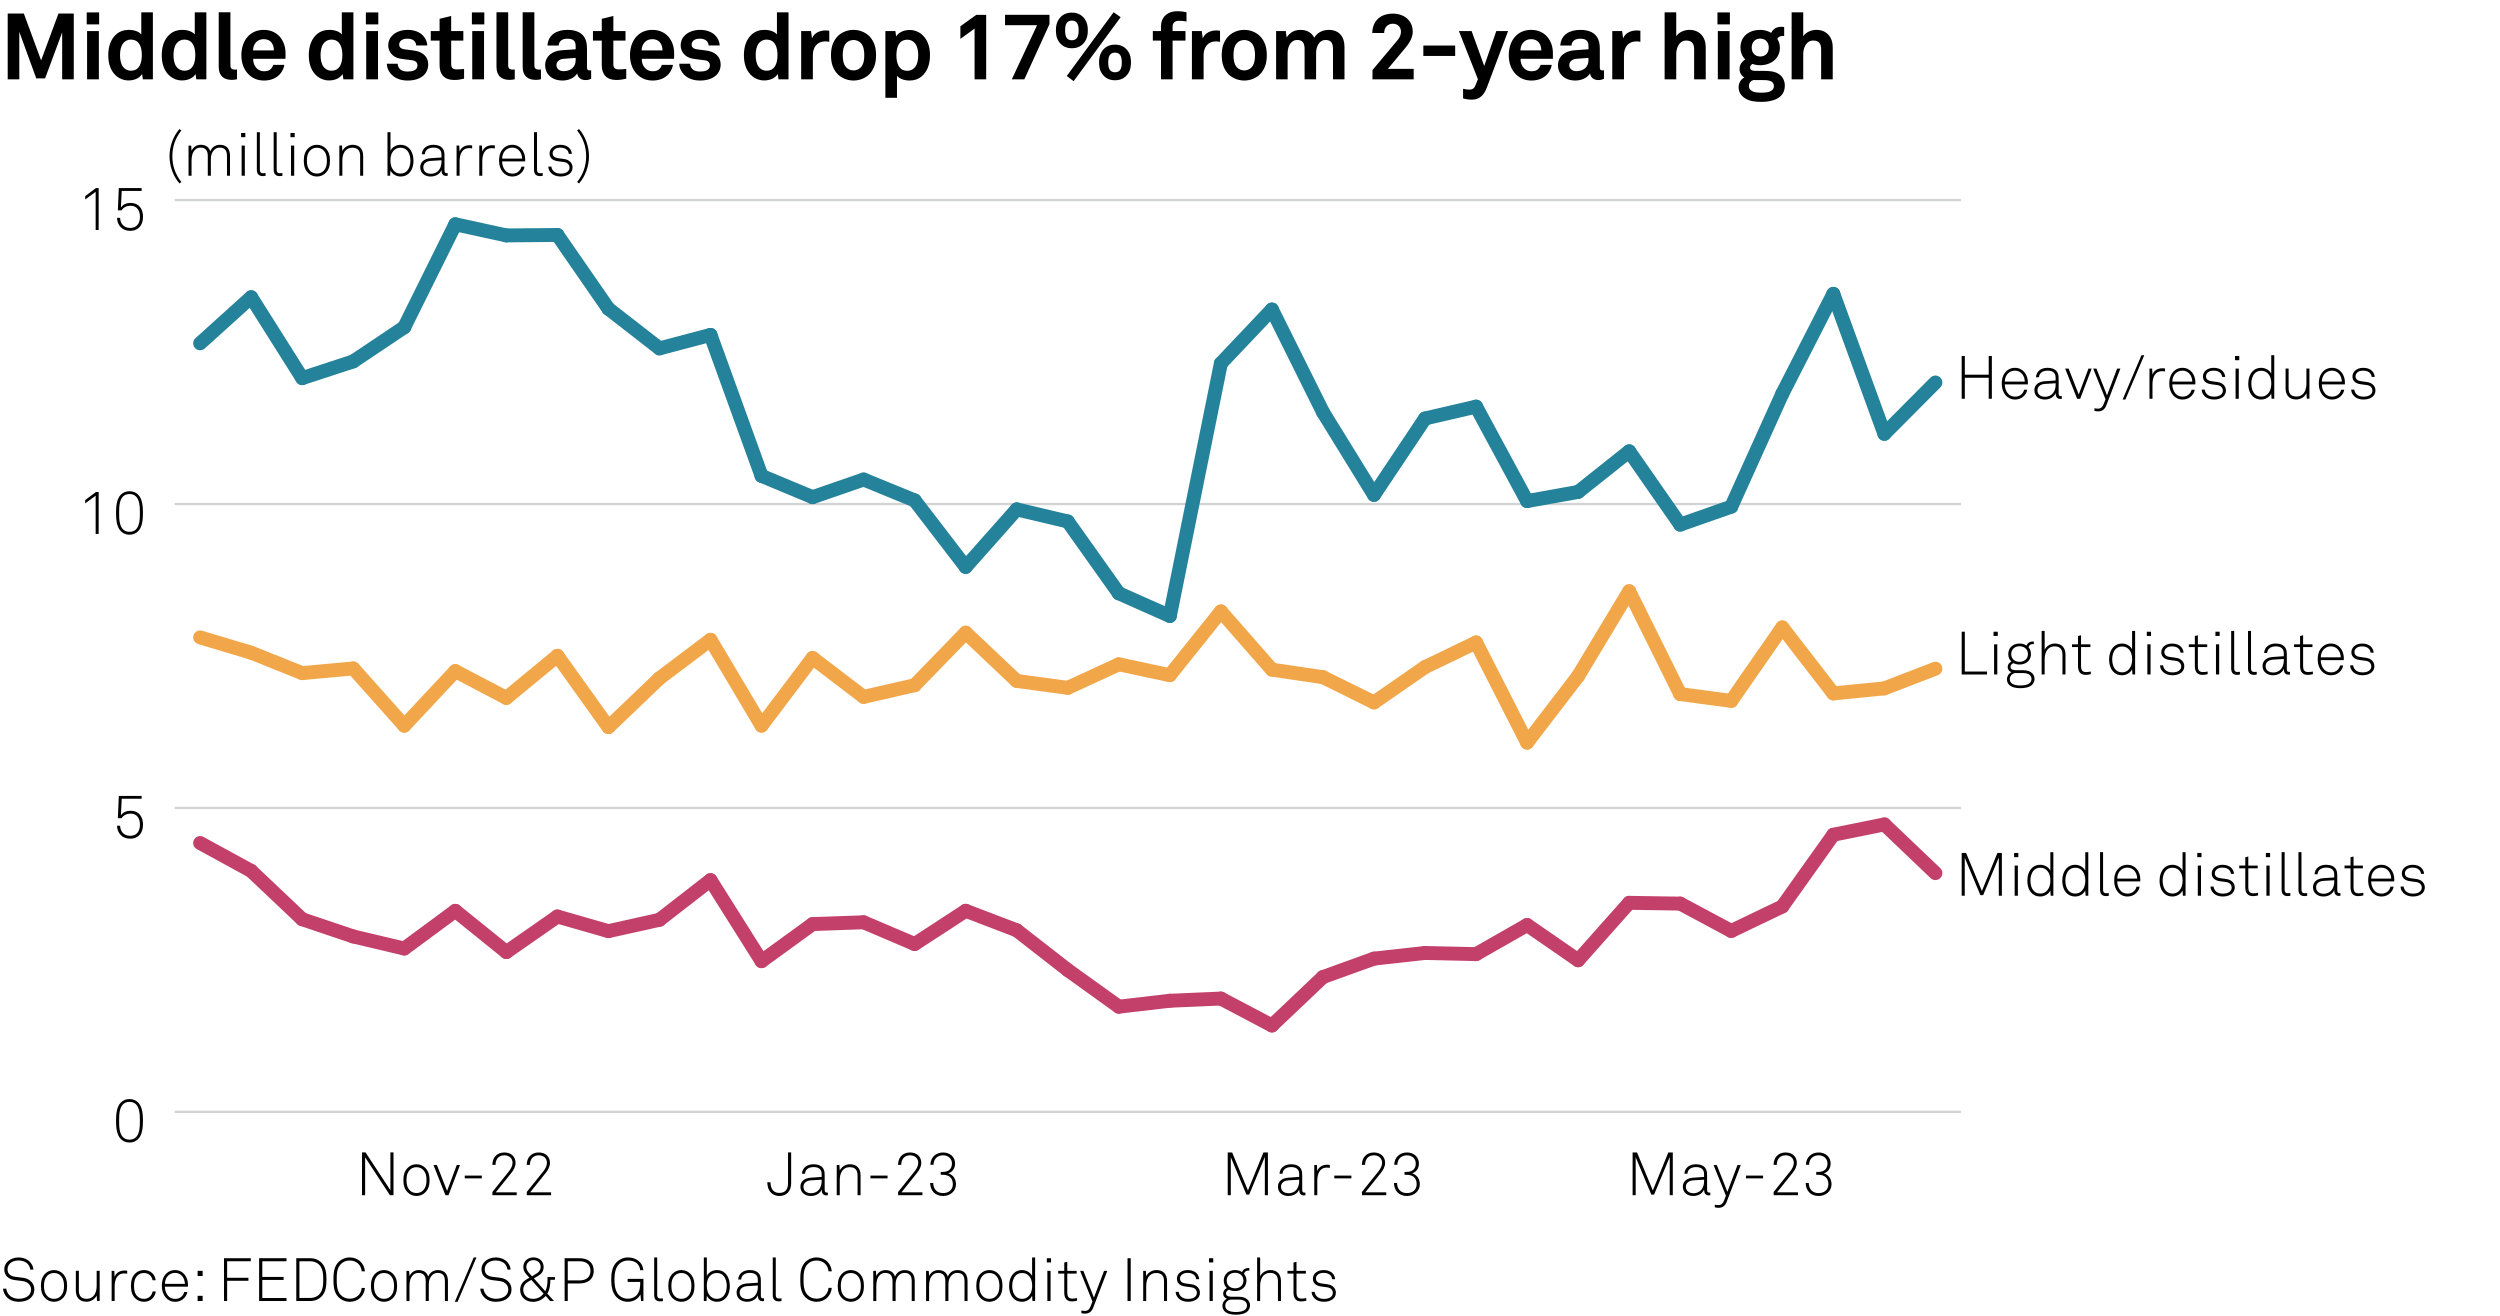 <?xml version="1.0" encoding="utf-8"?>
<!-- Generator: Adobe Illustrator 26.5.2, SVG Export Plug-In . SVG Version: 6.00 Build 0)  -->
<svg version="1.0" xmlns="http://www.w3.org/2000/svg" xmlns:xlink="http://www.w3.org/1999/xlink" x="0px" y="0px"
	 viewBox="0 0 269.291 141.732" style="enable-background:new 0 0 269.291 141.732;" xml:space="preserve">
<g id="Background">
	<rect style="fill:#FFFFFF;" width="269.291" height="141.732"/>
</g>
<g id="Graph">
	<g>
		<path d="M6.696,8.545V3.488L4.857,8.445h-0.95L2.079,3.428v5.117H0.83V1.459h1.739l1.859,5.047l1.869-5.047h1.649v7.086H6.696z"/>
		<path d="M9.34,2.628v-1.29h1.339v1.29H9.34z M9.38,8.545V3.348h1.269v5.197H9.38z"/>
		<path d="M15.388,8.545l-0.08-0.57c-0.31,0.48-0.89,0.69-1.459,0.69c-0.52,0-0.949-0.18-1.269-0.44
			c-0.62-0.51-0.919-1.289-0.919-2.269c0-1.02,0.31-1.809,0.929-2.319c0.32-0.26,0.74-0.42,1.27-0.42c0.66,0,1.139,0.22,1.359,0.49
			V1.329h1.249v7.216H15.388z M14.098,4.267c-0.39,0-0.66,0.18-0.839,0.41c-0.26,0.34-0.33,0.81-0.33,1.259s0.07,0.929,0.33,1.269
			c0.18,0.23,0.45,0.41,0.839,0.41c0.979,0,1.179-0.929,1.179-1.679S15.078,4.267,14.098,4.267z"/>
		<path d="M21.148,8.545l-0.08-0.57c-0.31,0.48-0.89,0.69-1.459,0.69c-0.52,0-0.949-0.18-1.269-0.44
			c-0.62-0.51-0.919-1.289-0.919-2.269c0-1.02,0.31-1.809,0.929-2.319c0.32-0.26,0.74-0.42,1.27-0.42c0.66,0,1.139,0.22,1.359,0.49
			V1.329h1.249v7.216H21.148z M19.858,4.267c-0.39,0-0.66,0.18-0.839,0.41c-0.26,0.34-0.33,0.81-0.33,1.259s0.07,0.929,0.33,1.269
			c0.18,0.23,0.45,0.41,0.839,0.41c0.979,0,1.179-0.929,1.179-1.679S20.838,4.267,19.858,4.267z"/>
		<path d="M24.979,8.605c-0.85,0-1.419-0.41-1.419-1.399V1.319h1.259v5.677c0,0.3,0.07,0.5,0.5,0.5c0.11,0,0.14-0.01,0.209-0.01
			v1.05C25.279,8.585,25.229,8.605,24.979,8.605z"/>
		<path d="M30.747,6.336h-3.478c-0.01,0.4,0.13,0.78,0.38,1.02c0.18,0.17,0.43,0.32,0.77,0.32c0.36,0,0.58-0.07,0.76-0.25
			c0.11-0.11,0.2-0.25,0.25-0.439h1.2c-0.03,0.31-0.24,0.72-0.44,0.959c-0.44,0.52-1.089,0.729-1.749,0.729
			c-0.709,0-1.229-0.25-1.639-0.64C26.28,7.536,26,6.806,26,5.957c0-0.83,0.25-1.569,0.75-2.079c0.39-0.4,0.949-0.66,1.659-0.66
			c0.77,0,1.469,0.31,1.899,0.959c0.38,0.57,0.47,1.16,0.45,1.809C30.757,5.986,30.747,6.226,30.747,6.336z M29.188,4.517
			c-0.17-0.18-0.43-0.3-0.79-0.3c-0.38,0-0.689,0.16-0.87,0.4c-0.18,0.23-0.26,0.47-0.27,0.81h2.249
			C29.498,5.037,29.388,4.737,29.188,4.517z"/>
		<path d="M36.988,8.545l-0.08-0.57c-0.31,0.48-0.89,0.69-1.459,0.69c-0.52,0-0.949-0.18-1.269-0.44
			c-0.62-0.51-0.919-1.289-0.919-2.269c0-1.02,0.31-1.809,0.929-2.319c0.32-0.26,0.74-0.42,1.27-0.42c0.66,0,1.139,0.22,1.359,0.49
			V1.329h1.249v7.216H36.988z M35.698,4.267c-0.39,0-0.66,0.18-0.839,0.41c-0.26,0.34-0.33,0.81-0.33,1.259s0.07,0.929,0.33,1.269
			c0.18,0.23,0.45,0.41,0.839,0.41c0.979,0,1.179-0.929,1.179-1.679S36.678,4.267,35.698,4.267z"/>
		<path d="M39.41,2.628v-1.29h1.339v1.29H39.41z M39.449,8.545V3.348h1.27v5.197H39.449z"/>
		<path d="M45.677,8.075c-0.42,0.42-1.069,0.6-1.779,0.6c-0.66,0-1.249-0.19-1.679-0.6c-0.3-0.29-0.55-0.72-0.55-1.209h1.169
			c0,0.23,0.12,0.48,0.28,0.61c0.2,0.16,0.43,0.23,0.79,0.23c0.42,0,1.06-0.09,1.06-0.66c0-0.3-0.2-0.5-0.52-0.55
			c-0.459-0.07-0.979-0.1-1.439-0.2c-0.71-0.15-1.189-0.73-1.189-1.39c0-0.529,0.22-0.899,0.53-1.169
			c0.38-0.33,0.929-0.52,1.579-0.52c0.62,0,1.249,0.2,1.629,0.61c0.28,0.3,0.46,0.689,0.46,1.069h-1.189c0-0.2-0.09-0.36-0.21-0.49
			c-0.15-0.15-0.42-0.24-0.68-0.24c-0.18,0-0.35,0-0.54,0.08c-0.22,0.09-0.4,0.28-0.4,0.55c0,0.37,0.32,0.48,0.6,0.52
			c0.47,0.06,0.6,0.07,1.109,0.15c0.82,0.13,1.419,0.649,1.419,1.469C46.127,7.436,45.947,7.805,45.677,8.075z"/>
		<path d="M48.918,8.615c-1.049,0-1.569-0.6-1.569-1.599V4.377H46.4v-1.03h0.95V2.028l1.249-0.31v1.629h1.31v1.03h-1.31v2.528
			c0,0.4,0.18,0.57,0.58,0.57c0.26,0,0.47-0.01,0.81-0.05v1.05C49.638,8.565,49.289,8.615,48.918,8.615z"/>
		<path d="M50.83,2.628v-1.29h1.339v1.29H50.83z M50.869,8.545V3.348h1.27v5.197H50.869z"/>
		<path d="M54.898,8.605c-0.85,0-1.419-0.41-1.419-1.399V1.319h1.259v5.677c0,0.3,0.07,0.5,0.5,0.5c0.11,0,0.14-0.01,0.21-0.01v1.05
			C55.198,8.585,55.148,8.605,54.898,8.605z"/>
		<path d="M57.719,8.605c-0.85,0-1.419-0.41-1.419-1.399V1.319h1.259v5.677c0,0.3,0.07,0.5,0.5,0.5c0.11,0,0.14-0.01,0.21-0.01v1.05
			C58.019,8.585,57.968,8.605,57.719,8.605z"/>
		<path d="M63.057,8.625c-0.54,0-0.84-0.34-0.879-0.729c-0.24,0.419-0.84,0.779-1.579,0.779c-1.24,0-1.879-0.779-1.879-1.629
			c0-0.99,0.77-1.559,1.759-1.629l1.529-0.11v-0.32c0-0.49-0.17-0.819-0.88-0.819c-0.58,0-0.919,0.26-0.949,0.739h-1.209
			c0.07-1.169,1-1.689,2.159-1.689c0.89,0,1.649,0.28,1.949,1.06c0.13,0.33,0.15,0.7,0.15,1.049v1.929c0,0.24,0.08,0.33,0.29,0.33
			c0.08,0,0.16-0.02,0.16-0.02v0.919C63.467,8.575,63.357,8.625,63.057,8.625z M62.008,6.236l-1.319,0.1
			c-0.38,0.03-0.75,0.26-0.75,0.68c0,0.4,0.35,0.65,0.739,0.65c0.78,0,1.33-0.42,1.33-1.189V6.236z"/>
		<path d="M66.388,8.615c-1.049,0-1.569-0.6-1.569-1.599V4.377h-0.95v-1.03h0.95V2.028l1.249-0.31v1.629h1.31v1.03h-1.31v2.528
			c0,0.4,0.18,0.57,0.58,0.57c0.26,0,0.47-0.01,0.81-0.05v1.05C67.107,8.565,66.758,8.615,66.388,8.615z"/>
		<path d="M72.606,6.336h-3.478c-0.01,0.4,0.13,0.78,0.38,1.02c0.18,0.17,0.43,0.32,0.77,0.32c0.36,0,0.58-0.07,0.76-0.25
			c0.11-0.11,0.2-0.25,0.25-0.439h1.2c-0.03,0.31-0.24,0.72-0.44,0.959c-0.44,0.52-1.089,0.729-1.749,0.729
			c-0.709,0-1.229-0.25-1.639-0.64c-0.52-0.5-0.799-1.229-0.799-2.079c0-0.83,0.25-1.569,0.75-2.079c0.39-0.4,0.949-0.66,1.659-0.66
			c0.77,0,1.469,0.31,1.899,0.959c0.38,0.57,0.47,1.16,0.45,1.809C72.617,5.986,72.606,6.226,72.606,6.336z M71.047,4.517
			c-0.17-0.18-0.43-0.3-0.79-0.3c-0.38,0-0.689,0.16-0.87,0.4c-0.18,0.23-0.26,0.47-0.27,0.81h2.249
			C71.357,5.037,71.248,4.737,71.047,4.517z"/>
		<path d="M77.177,8.075c-0.42,0.42-1.069,0.6-1.779,0.6c-0.66,0-1.249-0.19-1.679-0.6c-0.3-0.29-0.55-0.72-0.55-1.209h1.169
			c0,0.23,0.12,0.48,0.28,0.61c0.2,0.16,0.43,0.23,0.79,0.23c0.42,0,1.06-0.09,1.06-0.66c0-0.3-0.2-0.5-0.52-0.55
			c-0.459-0.07-0.979-0.1-1.439-0.2c-0.71-0.15-1.189-0.73-1.189-1.39c0-0.529,0.22-0.899,0.53-1.169
			c0.38-0.33,0.929-0.52,1.579-0.52c0.62,0,1.249,0.2,1.629,0.61c0.28,0.3,0.46,0.689,0.46,1.069h-1.189c0-0.2-0.09-0.36-0.21-0.49
			c-0.15-0.15-0.42-0.24-0.68-0.24c-0.18,0-0.35,0-0.54,0.08c-0.22,0.09-0.4,0.28-0.4,0.55c0,0.37,0.32,0.48,0.6,0.52
			c0.47,0.06,0.6,0.07,1.109,0.15c0.82,0.13,1.419,0.649,1.419,1.469C77.627,7.436,77.447,7.805,77.177,8.075z"/>
		<path d="M83.857,8.545l-0.08-0.57c-0.31,0.48-0.89,0.69-1.459,0.69c-0.52,0-0.949-0.18-1.269-0.44
			c-0.62-0.51-0.919-1.289-0.919-2.269c0-1.02,0.31-1.809,0.929-2.319c0.32-0.26,0.74-0.42,1.27-0.42c0.66,0,1.139,0.22,1.359,0.49
			V1.329h1.249v7.216H83.857z M82.568,4.267c-0.39,0-0.66,0.18-0.839,0.41c-0.26,0.34-0.33,0.81-0.33,1.259s0.07,0.929,0.33,1.269
			c0.18,0.23,0.45,0.41,0.839,0.41c0.979,0,1.179-0.929,1.179-1.679S83.547,4.267,82.568,4.267z"/>
		<path d="M88.897,4.457c-0.879,0-1.339,0.63-1.339,1.469v2.619h-1.259V3.348h1.059l0.11,0.78c0.24-0.6,0.86-0.85,1.469-0.85
			c0.13,0,0.26,0.01,0.39,0.03v1.2C89.188,4.477,89.038,4.457,88.897,4.457z"/>
		<path d="M93.757,7.865c-0.36,0.44-1.029,0.81-1.819,0.81s-1.459-0.37-1.819-0.81c-0.39-0.49-0.609-1.04-0.609-1.919
			s0.22-1.429,0.609-1.919c0.36-0.44,1.03-0.81,1.819-0.81s1.459,0.37,1.819,0.81c0.39,0.49,0.609,1.04,0.609,1.919
			S94.146,7.375,93.757,7.865z M92.728,4.637c-0.17-0.18-0.45-0.33-0.79-0.33s-0.62,0.15-0.79,0.33c-0.3,0.33-0.37,0.819-0.37,1.309
			s0.07,0.979,0.37,1.31c0.17,0.18,0.45,0.33,0.79,0.33s0.62-0.15,0.79-0.33c0.3-0.33,0.37-0.82,0.37-1.31
			S93.027,4.967,92.728,4.637z"/>
		<path d="M99.247,8.255c-0.32,0.26-0.739,0.42-1.269,0.42c-0.62,0-1.12-0.22-1.359-0.51v2.369h-1.249V3.348h1.079l0.08,0.57
			c0.31-0.48,0.89-0.689,1.459-0.689c0.52,0,0.939,0.18,1.259,0.439c0.62,0.51,0.93,1.29,0.93,2.269
			C100.176,6.956,99.866,7.746,99.247,8.255z M98.577,4.687c-0.18-0.23-0.45-0.41-0.839-0.41c-0.979,0-1.18,0.929-1.18,1.679
			c0,0.75,0.2,1.669,1.18,1.669c0.39,0,0.66-0.18,0.839-0.41c0.26-0.34,0.33-0.81,0.33-1.259
			C98.907,5.506,98.837,5.027,98.577,4.687z"/>
		<path d="M104.978,8.545V3.078l-1.529,1.109V2.828l1.709-1.229h1.069v6.946H104.978z"/>
		<path d="M110.338,8.545h-1.35l2.719-5.827h-3.448v-1.12h4.788v1L110.338,8.545z"/>
		<path d="M116.867,4.477c-0.31,0.45-0.76,0.72-1.409,0.72c-0.65,0-1.1-0.27-1.409-0.72c-0.24-0.35-0.31-0.759-0.31-1.199
			s0.07-0.85,0.31-1.199c0.31-0.45,0.759-0.72,1.409-0.72c0.649,0,1.099,0.27,1.409,0.72c0.24,0.35,0.31,0.759,0.31,1.199
			S117.107,4.127,116.867,4.477z M115.458,2.218c-0.62,0-0.729,0.52-0.729,1.06s0.11,1.06,0.729,1.06s0.729-0.52,0.729-1.06
			S116.078,2.218,115.458,2.218z M115.648,8.745l-0.74-0.56l5.047-6.866l0.759,0.53L115.648,8.745z M121.515,7.925
			c-0.31,0.45-0.76,0.72-1.409,0.72c-0.65,0-1.1-0.27-1.409-0.72c-0.24-0.35-0.31-0.76-0.31-1.199c0-0.44,0.07-0.85,0.31-1.2
			c0.31-0.45,0.759-0.719,1.409-0.719c0.649,0,1.099,0.27,1.409,0.719c0.24,0.35,0.31,0.76,0.31,1.2
			C121.824,7.166,121.754,7.576,121.515,7.925z M120.105,5.667c-0.62,0-0.73,0.52-0.73,1.06c0,0.54,0.11,1.059,0.73,1.059
			s0.729-0.52,0.729-1.059C120.835,6.186,120.725,5.667,120.105,5.667z"/>
		<path d="M126.987,2.238c-0.45,0-0.68,0.26-0.68,0.63v0.479h1.39v1.03h-1.39v4.167h-1.249V4.377h-0.88v-1.03h0.88v-0.5
			c0-0.959,0.649-1.639,1.769-1.639c0.36,0,0.589,0.03,0.979,0.11v1C127.547,2.269,127.317,2.238,126.987,2.238z"/>
		<path d="M130.987,4.457c-0.879,0-1.339,0.63-1.339,1.469v2.619h-1.259V3.348h1.059l0.11,0.78c0.24-0.6,0.86-0.85,1.469-0.85
			c0.13,0,0.26,0.01,0.39,0.03v1.2C131.277,4.477,131.127,4.457,130.987,4.457z"/>
		<path d="M135.846,7.865c-0.359,0.44-1.029,0.81-1.818,0.81c-0.79,0-1.459-0.37-1.819-0.81c-0.39-0.49-0.609-1.04-0.609-1.919
			s0.22-1.429,0.609-1.919c0.36-0.44,1.029-0.81,1.819-0.81c0.789,0,1.459,0.37,1.818,0.81c0.391,0.49,0.61,1.04,0.61,1.919
			S136.236,7.375,135.846,7.865z M134.816,4.637c-0.17-0.18-0.449-0.33-0.789-0.33s-0.62,0.15-0.79,0.33
			c-0.3,0.33-0.369,0.819-0.369,1.309s0.069,0.979,0.369,1.31c0.17,0.18,0.45,0.33,0.79,0.33s0.619-0.15,0.789-0.33
			c0.3-0.33,0.37-0.82,0.37-1.31S135.116,4.967,134.816,4.637z"/>
		<path d="M143.585,8.545V5.317c0-0.64-0.17-1.01-0.8-1.01c-0.709,0-1.02,0.75-1.02,1.399v2.838h-1.239V5.317
			c0-0.64-0.17-1.01-0.8-1.01c-0.709,0-1.029,0.75-1.029,1.399v2.838h-1.239V3.348h1.04l0.1,0.69c0.29-0.48,0.79-0.82,1.479-0.82
			c0.729,0,1.229,0.32,1.489,0.85c0.31-0.54,0.869-0.85,1.568-0.85c1.109,0,1.689,0.74,1.689,1.819v3.508H143.585z"/>
		<path d="M147.839,8.545v-1l2.708-3.228c0.24-0.28,0.359-0.61,0.359-0.89c0-0.49-0.31-0.87-0.879-0.87c-0.59,0-0.93,0.45-0.93,1
			h-1.279c0.01-1.219,0.79-2.089,2.219-2.089c1.189,0,2.139,0.729,2.139,1.949c0,0.62-0.369,1.229-0.76,1.699l-1.919,2.299h2.779
			v1.129H147.839z"/>
		<path d="M153.318,6.026v-1.12h3.428v1.12H153.318z"/>
		<path d="M160.157,9.435c-0.261,0.68-0.69,1.299-1.6,1.299c-0.41,0-0.689-0.06-0.959-0.13v-1.04c0.329,0.06,0.419,0.09,0.699,0.09
			c0.229,0,0.47-0.08,0.6-0.39l0.3-0.729l-2.049-5.188h1.369l1.359,3.758l1.299-3.758h1.27L160.157,9.435z"/>
		<path d="M167.266,6.336h-3.478c-0.011,0.4,0.13,0.78,0.38,1.02c0.18,0.17,0.43,0.32,0.77,0.32c0.359,0,0.579-0.07,0.759-0.25
			c0.11-0.11,0.2-0.25,0.25-0.439h1.199c-0.029,0.31-0.239,0.72-0.439,0.959c-0.439,0.52-1.089,0.729-1.749,0.729
			c-0.71,0-1.229-0.25-1.639-0.64c-0.521-0.5-0.8-1.229-0.8-2.079c0-0.83,0.25-1.569,0.749-2.079c0.391-0.4,0.95-0.66,1.659-0.66
			c0.77,0,1.47,0.31,1.899,0.959c0.38,0.57,0.47,1.16,0.449,1.809C167.275,5.986,167.266,6.226,167.266,6.336z M165.707,4.517
			c-0.17-0.18-0.43-0.3-0.79-0.3c-0.38,0-0.689,0.16-0.869,0.4c-0.181,0.23-0.26,0.47-0.271,0.81h2.249
			C166.017,5.037,165.906,4.737,165.707,4.517z"/>
		<path d="M172.156,8.625c-0.54,0-0.84-0.34-0.88-0.729c-0.239,0.419-0.839,0.779-1.579,0.779c-1.239,0-1.879-0.779-1.879-1.629
			c0-0.99,0.77-1.559,1.759-1.629l1.529-0.11v-0.32c0-0.49-0.17-0.819-0.879-0.819c-0.58,0-0.92,0.26-0.95,0.739h-1.209
			c0.07-1.169,1-1.689,2.159-1.689c0.89,0,1.648,0.28,1.948,1.06c0.13,0.33,0.15,0.7,0.15,1.049v1.929c0,0.24,0.08,0.33,0.29,0.33
			c0.08,0,0.159-0.02,0.159-0.02v0.919C172.566,8.575,172.456,8.625,172.156,8.625z M171.106,6.236l-1.319,0.1
			c-0.38,0.03-0.749,0.26-0.749,0.68c0,0.4,0.35,0.65,0.739,0.65c0.779,0,1.329-0.42,1.329-1.189V6.236z"/>
		<path d="M176.267,4.457c-0.879,0-1.339,0.63-1.339,1.469v2.619h-1.26V3.348h1.06l0.11,0.78c0.239-0.6,0.859-0.85,1.469-0.85
			c0.13,0,0.26,0.01,0.39,0.03v1.2C176.557,4.477,176.406,4.457,176.267,4.457z"/>
		<path d="M182.486,8.545V5.337c0-0.6-0.2-0.97-0.859-0.97c-0.75,0-1.069,0.8-1.069,1.439v2.738h-1.25V1.329h1.25v2.568
			c0.3-0.44,0.879-0.68,1.419-0.68c1.109,0,1.759,0.79,1.759,1.859v3.468H182.486z"/>
		<path d="M184.998,2.628v-1.29h1.339v1.29H184.998z M185.038,8.545V3.348h1.27v5.197H185.038z"/>
		<path d="M189.747,10.974c-0.63,0-1.3-0.05-1.839-0.43c-0.4-0.28-0.63-0.65-0.63-1.14c0-0.45,0.22-0.859,0.619-1.059
			c-0.329-0.18-0.52-0.55-0.52-0.89c0-0.44,0.2-0.79,0.62-1.049c-0.32-0.32-0.52-0.75-0.52-1.279c0-1.239,0.959-1.909,2.129-1.909
			c0.43,0,0.839,0.12,1.179,0.32c0.22-0.45,0.62-0.649,1.06-0.649c0.08,0,0.26,0,0.34,0.02v0.969c-0.03,0-0.07-0.01-0.1-0.01
			c-0.29,0-0.55,0.08-0.63,0.33c0.17,0.28,0.27,0.59,0.27,0.939c0,1.189-0.999,1.889-2.118,1.889c-0.29,0-0.58-0.05-0.84-0.14
			c-0.12,0.07-0.26,0.2-0.26,0.37c0,0.31,0.31,0.379,0.569,0.379h0.859c0.52,0,1.199,0.01,1.689,0.35
			c0.449,0.31,0.63,0.75,0.63,1.249C192.256,10.604,190.906,10.974,189.747,10.974z M189.837,8.625h-0.979
			c-0.27,0.08-0.47,0.31-0.47,0.64c0,0.66,0.819,0.719,1.31,0.719c0.499,0,1.379-0.03,1.379-0.719
			C191.076,8.625,190.307,8.625,189.837,8.625z M189.607,4.157c-0.57,0-0.92,0.41-0.92,0.97c0,0.56,0.35,0.959,0.92,0.959
			c0.569,0,0.919-0.4,0.919-0.959C190.526,4.567,190.177,4.157,189.607,4.157z"/>
		<path d="M196.166,8.545V5.337c0-0.6-0.2-0.97-0.859-0.97c-0.75,0-1.069,0.8-1.069,1.439v2.738h-1.25V1.329h1.25v2.568
			c0.3-0.44,0.879-0.68,1.419-0.68c1.109,0,1.759,0.79,1.759,1.859v3.468H196.166z"/>
	</g>
	<g>
		<path d="M19.333,19.762c-0.702-0.787-1.073-1.917-1.073-2.932s0.371-2.145,1.073-2.932l0.202,0.156
			c-0.637,0.819-0.969,1.709-0.969,2.775s0.332,1.957,0.969,2.776L19.333,19.762z"/>
		<path d="M24.449,18.93v-2.125c0-0.565-0.208-0.904-0.773-0.904c-0.247,0-0.429,0.084-0.579,0.221
			c-0.253,0.241-0.383,0.579-0.383,0.969v1.839h-0.332v-2.125c0-0.565-0.215-0.904-0.78-0.904c-0.247,0-0.436,0.084-0.579,0.221
			c-0.292,0.273-0.39,0.722-0.39,1.183v1.625h-0.325v-3.25h0.286l0.039,0.559c0.169-0.371,0.52-0.644,0.988-0.644
			c0.565,0,0.897,0.279,1.027,0.702c0.169-0.403,0.514-0.702,1.047-0.702c0.76,0,1.079,0.494,1.079,1.189v2.145H24.449z"/>
		<path d="M25.97,14.776v-0.455h0.455v0.455H25.97z M26.028,18.93v-3.25h0.344v3.25H26.028z"/>
		<path d="M28.316,18.969c-0.416,0-0.65-0.214-0.65-0.689v-4.043h0.325v4.03c0,0.221,0.065,0.39,0.338,0.39
			c0.13,0,0.188,0,0.279-0.013v0.286C28.537,18.95,28.453,18.969,28.316,18.969z"/>
		<path d="M30.129,18.969c-0.416,0-0.65-0.214-0.65-0.689v-4.043h0.325v4.03c0,0.221,0.065,0.39,0.338,0.39
			c0.13,0,0.188,0,0.279-0.013v0.286C30.351,18.95,30.266,18.969,30.129,18.969z"/>
		<path d="M31.287,14.776v-0.455h0.455v0.455H31.287z M31.345,18.93v-3.25h0.345v3.25H31.345z"/>
		<path d="M35.083,18.625c-0.228,0.228-0.546,0.39-0.949,0.39c-0.403,0-0.721-0.163-0.949-0.39
			c-0.338-0.338-0.462-0.767-0.462-1.319c0-0.553,0.124-0.981,0.462-1.32c0.228-0.228,0.546-0.39,0.949-0.39
			c0.403,0,0.722,0.162,0.949,0.39c0.338,0.338,0.461,0.767,0.461,1.32C35.544,17.857,35.42,18.287,35.083,18.625z M34.849,16.2
			c-0.169-0.176-0.403-0.286-0.715-0.286s-0.546,0.11-0.715,0.286c-0.292,0.305-0.364,0.683-0.364,1.105s0.072,0.799,0.364,1.105
			c0.169,0.175,0.403,0.286,0.715,0.286s0.546-0.111,0.715-0.286c0.292-0.306,0.364-0.683,0.364-1.105S35.141,16.505,34.849,16.2z"
			/>
		<path d="M38.794,18.93v-2.125c0-0.565-0.247-0.891-0.839-0.891c-0.799,0-1.079,0.689-1.079,1.391v1.625h-0.325v-3.25h0.286
			l0.039,0.591c0.182-0.409,0.643-0.676,1.098-0.676c0.748,0,1.144,0.461,1.144,1.189v2.145H38.794z"/>
		<path d="M44.007,18.709c-0.214,0.188-0.494,0.306-0.865,0.306c-0.435,0-0.903-0.253-1.079-0.656l-0.039,0.572h-0.286v-4.693h0.325
			v1.989c0.175-0.371,0.624-0.63,1.085-0.63c0.377,0,0.669,0.13,0.884,0.338c0.345,0.325,0.507,0.845,0.507,1.378
			C44.54,17.871,44.371,18.391,44.007,18.709z M43.844,16.2c-0.169-0.176-0.39-0.286-0.695-0.286c-0.299,0-0.52,0.098-0.683,0.253
			c-0.299,0.28-0.41,0.657-0.41,1.138c0,0.448,0.124,0.845,0.416,1.131c0.163,0.156,0.377,0.26,0.663,0.26
			c0.273,0,0.481-0.084,0.644-0.228c0.299-0.267,0.429-0.702,0.429-1.164C44.208,16.889,44.098,16.473,43.844,16.2z"/>
		<path d="M48.069,18.95c-0.403,0-0.514-0.292-0.514-0.637c-0.175,0.462-0.669,0.702-1.17,0.702c-0.63,0-1.118-0.377-1.118-1.001
			c0-0.579,0.449-0.923,1.092-0.969l1.196-0.084v-0.318c0-0.54-0.364-0.741-0.858-0.741c-0.514,0-0.904,0.234-0.936,0.715h-0.325
			c0.045-0.657,0.559-1.021,1.261-1.021c0.442,0,0.923,0.149,1.099,0.598c0.078,0.202,0.084,0.41,0.084,0.624V18.3
			c0,0.221,0.032,0.351,0.253,0.351c0.039,0,0.059,0,0.091-0.007v0.286C48.147,18.943,48.147,18.95,48.069,18.95z M47.556,17.26
			l-1.164,0.071c-0.481,0.033-0.793,0.286-0.793,0.683c0,0.468,0.351,0.702,0.812,0.702c0.819,0,1.144-0.663,1.144-1.287V17.26z"/>
		<path d="M50.539,15.959c-0.812,0-1.033,0.728-1.033,1.411v1.56h-0.325v-3.25h0.286l0.039,0.656
			c0.143-0.448,0.578-0.689,1.033-0.689c0.104,0,0.215,0,0.319,0.02v0.325C50.754,15.966,50.643,15.959,50.539,15.959z"/>
		<path d="M52.983,15.959c-0.812,0-1.033,0.728-1.033,1.411v1.56h-0.325v-3.25h0.286l0.039,0.656
			c0.143-0.448,0.578-0.689,1.033-0.689c0.104,0,0.215,0,0.319,0.02v0.325C53.198,15.966,53.087,15.959,52.983,15.959z"/>
		<path d="M56.565,17.383h-2.483c0.006,0.377,0.13,0.728,0.338,0.975c0.182,0.214,0.436,0.344,0.787,0.344
			c0.286,0,0.533-0.104,0.708-0.286c0.117-0.124,0.208-0.266,0.247-0.461H56.5c-0.045,0.28-0.182,0.507-0.364,0.683
			c-0.234,0.234-0.559,0.377-0.93,0.377c-0.468,0-0.799-0.195-1.034-0.461c-0.266-0.312-0.416-0.741-0.416-1.235
			c0-0.41,0.065-0.813,0.319-1.157c0.273-0.371,0.65-0.565,1.105-0.565c0.877,0,1.391,0.754,1.391,1.573
			C56.572,17.247,56.565,17.305,56.565,17.383z M55.181,15.901c-0.669,0-1.092,0.54-1.092,1.183h2.152
			C56.227,16.467,55.844,15.901,55.181,15.901z"/>
		<path d="M58.17,18.969c-0.416,0-0.65-0.214-0.65-0.689v-4.043h0.325v4.03c0,0.221,0.065,0.39,0.338,0.39
			c0.13,0,0.188,0,0.279-0.013v0.286C58.392,18.95,58.307,18.969,58.17,18.969z"/>
		<path d="M61.453,18.625c-0.234,0.26-0.624,0.39-1.053,0.39c-0.442,0-0.819-0.137-1.066-0.416c-0.182-0.208-0.26-0.39-0.273-0.656
			h0.332c0.02,0.195,0.104,0.364,0.24,0.5c0.188,0.182,0.455,0.26,0.767,0.26c0.338,0,0.604-0.078,0.767-0.241
			c0.117-0.117,0.176-0.227,0.176-0.416c0-0.292-0.208-0.539-0.598-0.591l-0.63-0.084c-0.267-0.033-0.553-0.117-0.735-0.325
			c-0.117-0.136-0.182-0.305-0.182-0.513c0-0.26,0.111-0.475,0.28-0.631c0.234-0.214,0.552-0.305,0.891-0.305
			c0.39,0,0.76,0.124,0.981,0.383c0.149,0.176,0.24,0.39,0.247,0.598h-0.325c-0.013-0.104-0.059-0.267-0.163-0.39
			c-0.149-0.175-0.403-0.286-0.741-0.286c-0.253,0-0.442,0.046-0.585,0.15c-0.163,0.117-0.254,0.273-0.254,0.448
			c0,0.273,0.137,0.481,0.631,0.546l0.617,0.084c0.611,0.084,0.897,0.5,0.897,0.897C61.674,18.267,61.596,18.462,61.453,18.625z"/>
		<path d="M62.37,19.762l-0.202-0.156c0.637-0.819,0.969-1.71,0.969-2.776s-0.332-1.957-0.969-2.775l0.202-0.156
			c0.702,0.787,1.073,1.917,1.073,2.932S63.072,18.976,62.37,19.762z"/>
	</g>
	<g>
		<path d="M3.334,139.776c-0.312,0.305-0.773,0.448-1.307,0.448c-0.526,0-0.981-0.169-1.287-0.494
			c-0.228-0.24-0.384-0.565-0.416-0.917h0.351c0.032,0.273,0.162,0.527,0.338,0.709c0.247,0.254,0.63,0.377,1.014,0.377
			c0.397,0,0.793-0.104,1.047-0.345c0.163-0.156,0.273-0.37,0.273-0.663c0-0.441-0.345-0.825-0.897-0.896l-0.858-0.11
			c-0.65-0.085-1.131-0.455-1.131-1.164c0-0.384,0.169-0.656,0.403-0.871c0.286-0.26,0.708-0.403,1.137-0.403
			c0.494,0,0.988,0.202,1.248,0.508c0.195,0.228,0.325,0.468,0.351,0.799H3.257c-0.033-0.233-0.104-0.409-0.254-0.585
			c-0.201-0.247-0.578-0.396-1.001-0.396c-0.332,0-0.65,0.085-0.877,0.279c-0.175,0.156-0.312,0.371-0.312,0.67
			c0,0.546,0.39,0.754,0.812,0.806l0.871,0.111c0.715,0.091,1.203,0.604,1.203,1.254C3.699,139.295,3.549,139.562,3.334,139.776z"/>
		<path d="M6.767,139.834c-0.228,0.228-0.546,0.391-0.949,0.391c-0.403,0-0.721-0.163-0.949-0.391
			c-0.338-0.338-0.462-0.767-0.462-1.319s0.124-0.981,0.462-1.319c0.228-0.228,0.546-0.39,0.949-0.39
			c0.403,0,0.722,0.162,0.949,0.39c0.338,0.338,0.461,0.767,0.461,1.319S7.104,139.496,6.767,139.834z M6.533,137.41
			c-0.169-0.176-0.403-0.286-0.715-0.286s-0.546,0.11-0.715,0.286c-0.292,0.305-0.364,0.683-0.364,1.104
			c0,0.423,0.072,0.8,0.364,1.105c0.169,0.175,0.403,0.286,0.715,0.286s0.546-0.111,0.715-0.286
			c0.292-0.306,0.364-0.683,0.364-1.105C6.896,138.093,6.825,137.715,6.533,137.41z"/>
		<path d="M10.452,140.134l-0.039-0.592c-0.182,0.416-0.644,0.676-1.099,0.676c-0.748,0-1.144-0.461-1.144-1.189v-2.146h0.325v2.126
			c0,0.565,0.247,0.891,0.839,0.891c0.799,0,1.079-0.689,1.079-1.391v-1.626h0.325v3.251H10.452z"/>
		<path d="M13.383,137.169c-0.812,0-1.033,0.729-1.033,1.411v1.56h-0.325v-3.25h0.286l0.039,0.656
			c0.143-0.448,0.578-0.688,1.033-0.688c0.104,0,0.215,0,0.319,0.02v0.325C13.598,137.176,13.487,137.169,13.383,137.169z"/>
		<path d="M15.516,140.225c-0.403,0-0.728-0.156-0.956-0.384c-0.338-0.338-0.455-0.773-0.455-1.326s0.117-0.988,0.455-1.326
			c0.228-0.228,0.553-0.383,0.956-0.383c0.676,0,1.177,0.441,1.255,1.099h-0.338c-0.071-0.449-0.422-0.78-0.917-0.78
			c-0.312,0-0.552,0.104-0.721,0.279c-0.292,0.306-0.358,0.689-0.358,1.111c0,0.423,0.065,0.812,0.358,1.118
			c0.169,0.176,0.409,0.273,0.721,0.273c0.5,0,0.845-0.352,0.923-0.793h0.344C16.699,139.743,16.198,140.225,15.516,140.225z"/>
		<path d="M20.242,138.593h-2.483c0.006,0.377,0.13,0.729,0.338,0.976c0.182,0.214,0.436,0.344,0.787,0.344
			c0.286,0,0.533-0.104,0.708-0.286c0.117-0.123,0.208-0.266,0.247-0.461h0.338c-0.045,0.279-0.182,0.507-0.364,0.683
			c-0.234,0.233-0.559,0.377-0.93,0.377c-0.468,0-0.799-0.195-1.034-0.462c-0.266-0.312-0.416-0.741-0.416-1.234
			c0-0.41,0.065-0.813,0.319-1.157c0.273-0.371,0.65-0.565,1.105-0.565c0.877,0,1.391,0.754,1.391,1.572
			C20.248,138.456,20.242,138.515,20.242,138.593z M18.857,137.11c-0.669,0-1.092,0.54-1.092,1.184h2.152
			C19.903,137.677,19.52,137.11,18.857,137.11z"/>
		<path d="M21.288,137.449v-0.56h0.54v0.56H21.288z M21.288,140.14v-0.559h0.54v0.559H21.288z"/>
		<path d="M24.466,135.856v1.781h2.294v0.324h-2.294v2.178h-0.338v-4.608h2.886v0.325H24.466z"/>
		<path d="M27.911,140.14v-4.608h2.951v0.325h-2.607v1.689h2.295v0.325h-2.295v1.943h2.607v0.325H27.911z"/>
		<path d="M34.605,139.685c-0.273,0.267-0.676,0.455-1.164,0.455h-1.527v-4.608h1.527c0.488,0,0.891,0.188,1.164,0.455
			c0.507,0.487,0.559,1.202,0.559,1.846S35.113,139.197,34.605,139.685z M34.358,136.207c-0.234-0.221-0.572-0.345-0.917-0.345
			h-1.189v3.946h1.189c0.345,0,0.683-0.124,0.917-0.345c0.429-0.416,0.461-1.079,0.461-1.632
			C34.82,137.28,34.788,136.617,34.358,136.207z"/>
		<path d="M37.673,140.225c-0.442,0-0.897-0.183-1.215-0.501c-0.494-0.5-0.54-1.234-0.54-1.892c0-0.656,0.045-1.384,0.54-1.885
			c0.318-0.318,0.773-0.501,1.215-0.501c0.917,0,1.567,0.644,1.638,1.495H38.96c-0.058-0.683-0.559-1.163-1.287-1.163
			c-0.409,0-0.721,0.143-0.968,0.396c-0.416,0.429-0.436,1.105-0.436,1.657c0,0.553,0.026,1.235,0.442,1.664
			c0.253,0.261,0.579,0.396,0.962,0.396c0.729,0,1.229-0.48,1.287-1.163h0.351C39.24,139.581,38.59,140.225,37.673,140.225z"/>
		<path d="M42.314,139.834c-0.228,0.228-0.546,0.391-0.949,0.391c-0.403,0-0.721-0.163-0.949-0.391
			c-0.338-0.338-0.462-0.767-0.462-1.319s0.124-0.981,0.462-1.319c0.228-0.228,0.546-0.39,0.949-0.39
			c0.403,0,0.722,0.162,0.949,0.39c0.338,0.338,0.461,0.767,0.461,1.319S42.652,139.496,42.314,139.834z M42.081,137.41
			c-0.169-0.176-0.403-0.286-0.715-0.286s-0.546,0.11-0.715,0.286c-0.292,0.305-0.364,0.683-0.364,1.104
			c0,0.423,0.072,0.8,0.364,1.105c0.169,0.175,0.403,0.286,0.715,0.286s0.546-0.111,0.715-0.286
			c0.292-0.306,0.364-0.683,0.364-1.105C42.444,138.093,42.373,137.715,42.081,137.41z"/>
		<path d="M47.924,140.14v-2.125c0-0.565-0.208-0.904-0.773-0.904c-0.247,0-0.429,0.085-0.579,0.222
			c-0.253,0.24-0.383,0.578-0.383,0.969v1.839h-0.332v-2.125c0-0.565-0.215-0.904-0.78-0.904c-0.247,0-0.436,0.085-0.579,0.222
			c-0.292,0.272-0.39,0.722-0.39,1.183v1.625h-0.325v-3.25h0.286l0.039,0.56c0.169-0.371,0.52-0.644,0.988-0.644
			c0.565,0,0.897,0.279,1.027,0.701c0.169-0.402,0.514-0.701,1.047-0.701c0.76,0,1.079,0.493,1.079,1.189v2.145H47.924z"/>
		<path d="M49.289,140.225H48.99l2.035-4.778h0.299L49.289,140.225z"/>
		<path d="M54.736,139.776c-0.312,0.305-0.773,0.448-1.307,0.448c-0.526,0-0.981-0.169-1.287-0.494
			c-0.228-0.24-0.384-0.565-0.416-0.917h0.351c0.032,0.273,0.162,0.527,0.338,0.709c0.247,0.254,0.63,0.377,1.014,0.377
			c0.397,0,0.793-0.104,1.047-0.345c0.163-0.156,0.273-0.37,0.273-0.663c0-0.441-0.345-0.825-0.897-0.896l-0.858-0.11
			c-0.65-0.085-1.131-0.455-1.131-1.164c0-0.384,0.169-0.656,0.403-0.871c0.286-0.26,0.708-0.403,1.137-0.403
			c0.494,0,0.988,0.202,1.248,0.508c0.195,0.228,0.325,0.468,0.351,0.799h-0.344c-0.033-0.233-0.104-0.409-0.254-0.585
			c-0.201-0.247-0.578-0.396-1.001-0.396c-0.332,0-0.65,0.085-0.877,0.279c-0.175,0.156-0.312,0.371-0.312,0.67
			c0,0.546,0.39,0.754,0.812,0.806l0.871,0.111c0.715,0.091,1.203,0.604,1.203,1.254C55.1,139.295,54.951,139.562,54.736,139.776z"
			/>
		<path d="M59.286,137.852c-0.007,0.487-0.065,1.099-0.332,1.482l0.721,0.806H59.26l-0.481-0.546
			c-0.332,0.384-0.806,0.637-1.384,0.637c-0.754,0-1.365-0.507-1.365-1.3c0-0.461,0.234-0.852,0.63-1.085l0.364-0.215l-0.338-0.377
			c-0.221-0.247-0.319-0.494-0.319-0.787c0-0.571,0.455-1.026,1.086-1.026c0.611,0,1.105,0.396,1.105,1.026
			c0,0.442-0.215,0.741-0.565,0.949l-0.481,0.286l1.222,1.385c0.188-0.338,0.241-0.748,0.241-1.248v-0.279h0.806v0.292H59.286z
			 M57.232,137.865l-0.364,0.214c-0.312,0.183-0.507,0.487-0.507,0.852c0,0.585,0.468,0.976,1.034,0.976
			c0.52,0,0.884-0.215,1.157-0.56L57.232,137.865z M57.453,135.739c-0.41,0-0.761,0.286-0.761,0.728
			c0,0.228,0.117,0.442,0.273,0.624l0.338,0.391l0.527-0.325c0.253-0.156,0.409-0.403,0.409-0.689
			C58.239,136.025,57.901,135.739,57.453,135.739z"/>
		<path d="M62.419,138.248h-1.261v1.892H60.82v-4.608h1.599c0.884,0,1.534,0.429,1.534,1.358S63.303,138.248,62.419,138.248z
			 M62.419,135.856h-1.261v2.066h1.261c0.676,0,1.183-0.312,1.183-1.033S63.095,135.856,62.419,135.856z"/>
		<path d="M69.056,140.14l-0.071-0.708c-0.241,0.494-0.793,0.793-1.346,0.793c-0.494,0-0.93-0.202-1.215-0.487
			c-0.494-0.488-0.585-1.242-0.585-1.898c0-0.663,0.084-1.397,0.585-1.892c0.292-0.286,0.721-0.501,1.215-0.501
			c0.949,0,1.599,0.579,1.664,1.372h-0.345c-0.026-0.299-0.136-0.501-0.305-0.689c-0.241-0.26-0.611-0.351-1.008-0.351
			s-0.715,0.143-0.956,0.377c-0.429,0.423-0.5,1.118-0.5,1.684c0,0.559,0.072,1.287,0.507,1.696
			c0.247,0.234,0.565,0.357,0.942,0.357c0.371,0,0.715-0.143,0.923-0.363c0.371-0.391,0.403-0.937,0.403-1.443h-1.359v-0.332h1.703
			v2.386H69.056z"/>
		<path d="M71.116,140.179c-0.416,0-0.65-0.214-0.65-0.688v-4.044h0.325v4.03c0,0.222,0.065,0.391,0.338,0.391
			c0.13,0,0.188,0,0.279-0.014v0.286C71.337,140.159,71.252,140.179,71.116,140.179z"/>
		<path d="M74.346,139.834c-0.228,0.228-0.546,0.391-0.949,0.391c-0.403,0-0.721-0.163-0.949-0.391
			c-0.338-0.338-0.461-0.767-0.461-1.319s0.123-0.981,0.461-1.319c0.228-0.228,0.546-0.39,0.949-0.39
			c0.403,0,0.722,0.162,0.949,0.39c0.338,0.338,0.461,0.767,0.461,1.319S74.684,139.496,74.346,139.834z M74.112,137.41
			c-0.169-0.176-0.403-0.286-0.715-0.286s-0.546,0.11-0.715,0.286c-0.292,0.305-0.364,0.683-0.364,1.104
			c0,0.423,0.072,0.8,0.364,1.105c0.169,0.175,0.403,0.286,0.715,0.286s0.546-0.111,0.715-0.286
			c0.292-0.306,0.364-0.683,0.364-1.105C74.476,138.093,74.405,137.715,74.112,137.41z"/>
		<path d="M78.083,139.919c-0.214,0.188-0.494,0.306-0.865,0.306c-0.435,0-0.903-0.254-1.079-0.656l-0.039,0.571h-0.286v-4.693
			h0.325v1.989c0.175-0.37,0.624-0.63,1.085-0.63c0.377,0,0.669,0.13,0.884,0.338c0.345,0.325,0.507,0.845,0.507,1.378
			C78.617,139.08,78.448,139.601,78.083,139.919z M77.921,137.41c-0.169-0.176-0.39-0.286-0.695-0.286
			c-0.299,0-0.52,0.098-0.683,0.253c-0.299,0.28-0.41,0.657-0.41,1.138c0,0.448,0.124,0.846,0.416,1.131
			c0.163,0.156,0.377,0.261,0.663,0.261c0.273,0,0.481-0.085,0.644-0.228c0.299-0.267,0.429-0.702,0.429-1.164
			C78.285,138.099,78.174,137.683,77.921,137.41z"/>
		<path d="M82.146,140.159c-0.403,0-0.514-0.292-0.514-0.637c-0.175,0.462-0.669,0.702-1.17,0.702c-0.63,0-1.118-0.377-1.118-1.001
			c0-0.579,0.449-0.923,1.092-0.969l1.196-0.085v-0.318c0-0.539-0.364-0.741-0.858-0.741c-0.514,0-0.904,0.234-0.936,0.716h-0.325
			c0.045-0.657,0.559-1.021,1.261-1.021c0.442,0,0.923,0.149,1.099,0.598c0.078,0.201,0.084,0.409,0.084,0.624v1.482
			c0,0.221,0.032,0.351,0.253,0.351c0.039,0,0.059,0,0.091-0.007v0.286C82.224,140.153,82.224,140.159,82.146,140.159z
			 M81.632,138.47l-1.164,0.071c-0.481,0.032-0.793,0.286-0.793,0.683c0,0.468,0.351,0.702,0.812,0.702
			c0.819,0,1.144-0.663,1.144-1.287V138.47z"/>
		<path d="M83.888,140.179c-0.416,0-0.65-0.214-0.65-0.688v-4.044h0.325v4.03c0,0.222,0.065,0.391,0.338,0.391
			c0.13,0,0.188,0,0.279-0.014v0.286C84.109,140.159,84.024,140.179,83.888,140.179z"/>
		<path d="M87.957,140.225c-0.442,0-0.897-0.183-1.215-0.501c-0.494-0.5-0.54-1.234-0.54-1.892c0-0.656,0.045-1.384,0.54-1.885
			c0.318-0.318,0.773-0.501,1.215-0.501c0.917,0,1.567,0.644,1.638,1.495h-0.351c-0.058-0.683-0.559-1.163-1.287-1.163
			c-0.409,0-0.721,0.143-0.968,0.396c-0.416,0.429-0.436,1.105-0.436,1.657c0,0.553,0.026,1.235,0.442,1.664
			c0.253,0.261,0.579,0.396,0.962,0.396c0.729,0,1.229-0.48,1.287-1.163h0.351C89.523,139.581,88.874,140.225,87.957,140.225z"/>
		<path d="M92.598,139.834c-0.228,0.228-0.546,0.391-0.949,0.391c-0.403,0-0.721-0.163-0.949-0.391
			c-0.338-0.338-0.462-0.767-0.462-1.319s0.124-0.981,0.462-1.319c0.228-0.228,0.546-0.39,0.949-0.39
			c0.403,0,0.722,0.162,0.949,0.39c0.338,0.338,0.461,0.767,0.461,1.319S92.936,139.496,92.598,139.834z M92.364,137.41
			c-0.169-0.176-0.403-0.286-0.715-0.286s-0.546,0.11-0.715,0.286c-0.292,0.305-0.364,0.683-0.364,1.104
			c0,0.423,0.072,0.8,0.364,1.105c0.169,0.175,0.403,0.286,0.715,0.286s0.546-0.111,0.715-0.286
			c0.292-0.306,0.364-0.683,0.364-1.105C92.728,138.093,92.656,137.715,92.364,137.41z"/>
		<path d="M98.207,140.14v-2.125c0-0.565-0.208-0.904-0.773-0.904c-0.247,0-0.429,0.085-0.579,0.222
			c-0.253,0.24-0.383,0.578-0.383,0.969v1.839H96.14v-2.125c0-0.565-0.215-0.904-0.78-0.904c-0.247,0-0.436,0.085-0.579,0.222
			c-0.292,0.272-0.39,0.722-0.39,1.183v1.625h-0.325v-3.25h0.286l0.039,0.56c0.169-0.371,0.52-0.644,0.988-0.644
			c0.565,0,0.897,0.279,1.027,0.701c0.169-0.402,0.514-0.701,1.047-0.701c0.76,0,1.079,0.493,1.079,1.189v2.145H98.207z"/>
		<path d="M103.895,140.14v-2.125c0-0.565-0.208-0.904-0.773-0.904c-0.247,0-0.429,0.085-0.579,0.222
			c-0.253,0.24-0.383,0.578-0.383,0.969v1.839h-0.332v-2.125c0-0.565-0.215-0.904-0.78-0.904c-0.247,0-0.436,0.085-0.579,0.222
			c-0.292,0.272-0.39,0.722-0.39,1.183v1.625h-0.325v-3.25h0.286l0.039,0.56c0.169-0.371,0.52-0.644,0.988-0.644
			c0.565,0,0.897,0.279,1.027,0.701c0.169-0.402,0.514-0.701,1.047-0.701c0.76,0,1.079,0.493,1.079,1.189v2.145H103.895z"/>
		<path d="M107.521,139.834c-0.228,0.228-0.546,0.391-0.949,0.391c-0.403,0-0.721-0.163-0.949-0.391
			c-0.338-0.338-0.462-0.767-0.462-1.319s0.124-0.981,0.462-1.319c0.228-0.228,0.546-0.39,0.949-0.39
			c0.403,0,0.722,0.162,0.949,0.39c0.338,0.338,0.461,0.767,0.461,1.319S107.859,139.496,107.521,139.834z M107.288,137.41
			c-0.169-0.176-0.403-0.286-0.715-0.286s-0.546,0.11-0.715,0.286c-0.292,0.305-0.364,0.683-0.364,1.104
			c0,0.423,0.072,0.8,0.364,1.105c0.169,0.175,0.403,0.286,0.715,0.286s0.546-0.111,0.715-0.286
			c0.292-0.306,0.364-0.683,0.364-1.105C107.651,138.093,107.58,137.715,107.288,137.41z"/>
		<path d="M111.213,140.14l-0.039-0.571c-0.175,0.402-0.643,0.656-1.078,0.656c-0.371,0-0.65-0.117-0.865-0.306
			c-0.363-0.318-0.533-0.839-0.533-1.397c0-0.533,0.163-1.053,0.508-1.378c0.214-0.208,0.507-0.338,0.884-0.338
			c0.461,0,0.91,0.26,1.085,0.63v-1.989h0.325v4.693H111.213z M110.772,137.377c-0.163-0.155-0.384-0.253-0.683-0.253
			c-0.306,0-0.526,0.11-0.695,0.286c-0.254,0.272-0.364,0.688-0.364,1.104c0,0.462,0.13,0.897,0.429,1.164
			c0.163,0.143,0.371,0.228,0.644,0.228c0.286,0,0.501-0.104,0.663-0.261c0.293-0.285,0.416-0.683,0.416-1.131
			C111.181,138.034,111.071,137.657,110.772,137.377z"/>
		<path d="M112.76,135.986v-0.455h0.455v0.455H112.76z M112.819,140.14v-3.25h0.345v3.25H112.819z"/>
		<path d="M115.478,140.186c-0.604,0-0.839-0.384-0.839-0.949v-2.048h-0.649v-0.299h0.649v-0.896l0.325-0.078v0.975h1.008v0.299
			h-1.008v2.035c0,0.383,0.104,0.656,0.54,0.656c0.175,0,0.338-0.026,0.514-0.059v0.286
			C115.835,140.146,115.66,140.186,115.478,140.186z"/>
		<path d="M117.766,140.835c-0.156,0.41-0.422,0.663-0.877,0.663c-0.124,0-0.293-0.013-0.41-0.058v-0.273
			c0.13,0.02,0.267,0.039,0.396,0.039c0.312,0,0.488-0.208,0.592-0.481l0.208-0.532l-1.333-3.303h0.352l1.138,2.887l1.092-2.887
			h0.351L117.766,140.835z"/>
		<path d="M121.452,140.14v-4.608h0.345v4.608H121.452z"/>
		<path d="M125.383,140.14v-2.125c0-0.565-0.247-0.891-0.838-0.891c-0.8,0-1.079,0.688-1.079,1.391v1.625h-0.325v-3.25h0.286
			l0.039,0.592c0.182-0.409,0.644-0.676,1.099-0.676c0.747,0,1.144,0.461,1.144,1.189v2.145H125.383z"/>
		<path d="M129.03,139.834c-0.234,0.261-0.624,0.391-1.053,0.391c-0.442,0-0.819-0.137-1.066-0.416
			c-0.182-0.208-0.26-0.391-0.273-0.656h0.332c0.02,0.194,0.104,0.363,0.24,0.5c0.188,0.182,0.455,0.26,0.768,0.26
			c0.338,0,0.604-0.078,0.767-0.24c0.117-0.117,0.176-0.228,0.176-0.416c0-0.293-0.208-0.539-0.599-0.592l-0.63-0.084
			c-0.267-0.033-0.553-0.117-0.734-0.325c-0.117-0.137-0.183-0.306-0.183-0.514c0-0.26,0.11-0.475,0.279-0.631
			c0.234-0.214,0.553-0.305,0.891-0.305c0.391,0,0.761,0.123,0.981,0.383c0.15,0.176,0.241,0.391,0.247,0.599h-0.324
			c-0.014-0.104-0.059-0.267-0.163-0.391c-0.149-0.175-0.403-0.286-0.741-0.286c-0.253,0-0.441,0.046-0.585,0.15
			c-0.162,0.116-0.253,0.272-0.253,0.448c0,0.272,0.136,0.48,0.63,0.546l0.618,0.084c0.61,0.085,0.896,0.501,0.896,0.897
			C129.25,139.477,129.172,139.672,129.03,139.834z"/>
		<path d="M130.232,135.986v-0.455h0.455v0.455H130.232z M130.291,140.14v-3.25h0.345v3.25H130.291z"/>
		<path d="M134.399,141.232c-0.279,0.285-0.767,0.383-1.287,0.383c-0.493,0-0.936-0.098-1.209-0.377
			c-0.143-0.149-0.228-0.338-0.228-0.585c0-0.312,0.183-0.617,0.488-0.761c-0.228-0.064-0.41-0.306-0.41-0.532
			c0-0.28,0.144-0.475,0.391-0.618c-0.202-0.195-0.325-0.461-0.325-0.8c0-0.701,0.533-1.137,1.216-1.137
			c0.285,0,0.546,0.077,0.76,0.221c0.085-0.279,0.364-0.442,0.657-0.442c0.039,0,0.084,0.014,0.123,0.014v0.279
			c-0.039,0-0.084-0.013-0.123-0.013c-0.234,0-0.403,0.13-0.449,0.351c0.163,0.188,0.261,0.436,0.261,0.728
			c0,0.702-0.547,1.125-1.229,1.125c-0.241,0-0.462-0.052-0.65-0.149c-0.169,0.064-0.325,0.201-0.325,0.403
			c0,0.155,0.098,0.253,0.228,0.305c0.117,0.046,0.312,0.053,0.436,0.053h0.709c0.416,0,0.747,0.104,0.955,0.318
			c0.156,0.156,0.26,0.345,0.26,0.63C134.646,140.881,134.542,141.082,134.399,141.232z M134.166,140.225
			c-0.149-0.156-0.403-0.24-0.787-0.24h-0.857c-0.273,0.064-0.54,0.285-0.54,0.669c0,0.169,0.071,0.312,0.176,0.409
			c0.234,0.222,0.637,0.261,0.962,0.261s0.786-0.039,1.033-0.286c0.098-0.098,0.169-0.24,0.169-0.41
			C134.321,140.445,134.263,140.328,134.166,140.225z M133.035,137.098c-0.508,0-0.897,0.325-0.897,0.845
			c0,0.521,0.39,0.832,0.897,0.832c0.507,0,0.903-0.312,0.903-0.832C133.938,137.423,133.542,137.098,133.035,137.098z"/>
		<path d="M137.656,140.14v-2.125c0-0.565-0.248-0.904-0.838-0.904c-0.801,0-1.08,0.702-1.08,1.404v1.625h-0.325v-4.693h0.325v2.042
			c0.182-0.416,0.644-0.683,1.099-0.683c0.746,0,1.143,0.461,1.143,1.189v2.145H137.656z"/>
		<path d="M140.17,140.186c-0.604,0-0.838-0.384-0.838-0.949v-2.048h-0.65v-0.299h0.65v-0.896l0.324-0.078v0.975h1.008v0.299h-1.008
			v2.035c0,0.383,0.105,0.656,0.541,0.656c0.174,0,0.338-0.026,0.512-0.059v0.286C140.527,140.146,140.352,140.186,140.17,140.186z"
			/>
		<path d="M143.674,139.834c-0.234,0.261-0.623,0.391-1.053,0.391c-0.441,0-0.818-0.137-1.066-0.416
			c-0.182-0.208-0.26-0.391-0.273-0.656h0.332c0.02,0.194,0.104,0.363,0.24,0.5c0.189,0.182,0.455,0.26,0.768,0.26
			c0.338,0,0.605-0.078,0.768-0.24c0.117-0.117,0.176-0.228,0.176-0.416c0-0.293-0.209-0.539-0.6-0.592l-0.629-0.084
			c-0.268-0.033-0.553-0.117-0.734-0.325c-0.117-0.137-0.184-0.306-0.184-0.514c0-0.26,0.111-0.475,0.279-0.631
			c0.234-0.214,0.553-0.305,0.891-0.305c0.391,0,0.762,0.123,0.982,0.383c0.15,0.176,0.24,0.391,0.246,0.599h-0.324
			c-0.014-0.104-0.059-0.267-0.162-0.391c-0.15-0.175-0.404-0.286-0.742-0.286c-0.252,0-0.441,0.046-0.584,0.15
			c-0.162,0.116-0.254,0.272-0.254,0.448c0,0.272,0.137,0.48,0.631,0.546l0.617,0.084c0.611,0.085,0.896,0.501,0.896,0.897
			C143.895,139.477,143.816,139.672,143.674,139.834z"/>
	</g>
	<g>
		<line style="fill:none;" x1="18.809" y1="119.766" x2="211.224" y2="119.766"/>
		<g>
			<g>
			</g>
			<g>
			</g>
		</g>
	</g>
	<g>
		<g>
			<g>
				<path d="M14.866,122.708c-0.208,0.201-0.5,0.364-0.917,0.364s-0.708-0.163-0.917-0.364c-0.468-0.448-0.533-1.274-0.533-1.982
					c0-0.709,0.065-1.534,0.533-1.983c0.208-0.201,0.5-0.357,0.917-0.357s0.708,0.156,0.917,0.357
					c0.468,0.449,0.533,1.274,0.533,1.983C15.399,121.434,15.334,122.26,14.866,122.708z M14.645,118.95
					c-0.162-0.155-0.377-0.26-0.695-0.26s-0.533,0.104-0.695,0.26c-0.41,0.397-0.423,1.19-0.423,1.775s0.013,1.378,0.423,1.774
					c0.162,0.156,0.377,0.26,0.695,0.26s0.533-0.104,0.695-0.26c0.41-0.396,0.423-1.189,0.423-1.774S15.054,119.348,14.645,118.95z"
					/>
			</g>
			<g>
				<path d="M14.014,90.341c-0.852,0-1.391-0.604-1.411-1.397h0.332c0.026,0.644,0.429,1.086,1.079,1.086
					c0.715,0,1.06-0.488,1.06-1.196c0-0.656-0.306-1.196-1.007-1.196c-0.384,0-0.761,0.156-0.969,0.494h-0.403l0.104-2.398h2.457
					v0.306h-2.145l-0.091,1.794c0.221-0.357,0.644-0.501,1.047-0.501c0.897,0,1.339,0.644,1.339,1.502
					C15.405,89.678,14.957,90.341,14.014,90.341z"/>
			</g>
			<g>
				<path d="M10.303,57.512v-4.115l-1.125,0.826v-0.364l1.157-0.864h0.292v4.518H10.303z"/>
				<path d="M14.866,57.233c-0.208,0.201-0.5,0.364-0.917,0.364s-0.708-0.163-0.917-0.364c-0.468-0.449-0.533-1.274-0.533-1.983
					s0.065-1.534,0.533-1.982c0.208-0.202,0.5-0.357,0.917-0.357s0.708,0.156,0.917,0.357c0.468,0.448,0.533,1.274,0.533,1.982
					S15.334,56.784,14.866,57.233z M14.646,53.476c-0.163-0.156-0.377-0.26-0.696-0.26s-0.533,0.104-0.695,0.26
					c-0.41,0.396-0.423,1.189-0.423,1.774s0.013,1.378,0.423,1.775c0.162,0.156,0.377,0.26,0.695,0.26s0.533-0.104,0.696-0.26
					c0.409-0.397,0.422-1.19,0.422-1.775S15.055,53.872,14.646,53.476z"/>
			</g>
			<g>
				<path d="M10.303,24.774V20.66l-1.125,0.826v-0.364l1.157-0.864h0.292v4.518H10.303z"/>
				<path d="M14.015,24.865c-0.852,0-1.391-0.604-1.411-1.397h0.332c0.026,0.644,0.429,1.085,1.079,1.085
					c0.715,0,1.06-0.487,1.06-1.196c0-0.657-0.306-1.196-1.007-1.196c-0.384,0-0.761,0.156-0.969,0.494h-0.403l0.104-2.398h2.457
					v0.306h-2.145l-0.091,1.794c0.221-0.357,0.644-0.5,1.047-0.5c0.897,0,1.339,0.644,1.339,1.501
					C15.406,24.202,14.957,24.865,14.015,24.865z"/>
			</g>
		</g>
		<line style="fill:none;" x1="18.809" y1="119.766" x2="18.809" y2="21.553"/>
		<g>
			<g>
				
					<line style="fill-rule:evenodd;clip-rule:evenodd;fill:none;stroke:#D1D3D4;stroke-width:0.25;stroke-miterlimit:10;" x1="18.809" y1="119.766" x2="211.224" y2="119.766"/>
				
					<line style="fill-rule:evenodd;clip-rule:evenodd;fill:none;stroke:#D1D3D4;stroke-width:0.25;stroke-miterlimit:10;" x1="18.809" y1="87.028" x2="211.224" y2="87.028"/>
				
					<line style="fill-rule:evenodd;clip-rule:evenodd;fill:none;stroke:#D1D3D4;stroke-width:0.25;stroke-miterlimit:10;" x1="18.809" y1="54.291" x2="211.224" y2="54.291"/>
				
					<line style="fill-rule:evenodd;clip-rule:evenodd;fill:none;stroke:#D1D3D4;stroke-width:0.25;stroke-miterlimit:10;" x1="18.809" y1="21.553" x2="211.224" y2="21.553"/>
			</g>
			<g>
			</g>
		</g>
	</g>
	<g>
		<g>
			<g>
				
					<line style="fill:none;stroke:#C3406A;stroke-width:1.5;stroke-linecap:round;stroke-linejoin:round;stroke-miterlimit:10;" x1="27.055" y1="93.811" x2="21.558" y2="90.806"/>
				
					<line style="fill:none;stroke:#C3406A;stroke-width:1.5;stroke-linecap:round;stroke-linejoin:round;stroke-miterlimit:10;" x1="32.553" y1="99.017" x2="27.055" y2="93.811"/>
				
					<line style="fill:none;stroke:#C3406A;stroke-width:1.5;stroke-linecap:round;stroke-linejoin:round;stroke-miterlimit:10;" x1="38.05" y1="100.87" x2="32.553" y2="99.017"/>
				
					<line style="fill:none;stroke:#C3406A;stroke-width:1.5;stroke-linecap:round;stroke-linejoin:round;stroke-miterlimit:10;" x1="43.548" y1="102.173" x2="38.05" y2="100.87"/>
				
					<line style="fill:none;stroke:#C3406A;stroke-width:1.5;stroke-linecap:round;stroke-linejoin:round;stroke-miterlimit:10;" x1="49.046" y1="98.113" x2="43.548" y2="102.173"/>
				
					<line style="fill:none;stroke:#C3406A;stroke-width:1.5;stroke-linecap:round;stroke-linejoin:round;stroke-miterlimit:10;" x1="54.543" y1="102.552" x2="49.046" y2="98.113"/>
				
					<line style="fill:none;stroke:#C3406A;stroke-width:1.5;stroke-linecap:round;stroke-linejoin:round;stroke-miterlimit:10;" x1="60.041" y1="98.722" x2="54.543" y2="102.552"/>
				
					<line style="fill:none;stroke:#C3406A;stroke-width:1.5;stroke-linecap:round;stroke-linejoin:round;stroke-miterlimit:10;" x1="65.538" y1="100.3" x2="60.041" y2="98.722"/>
				
					<line style="fill:none;stroke:#C3406A;stroke-width:1.5;stroke-linecap:round;stroke-linejoin:round;stroke-miterlimit:10;" x1="71.036" y1="99.076" x2="65.538" y2="100.3"/>
				
					<line style="fill:none;stroke:#C3406A;stroke-width:1.5;stroke-linecap:round;stroke-linejoin:round;stroke-miterlimit:10;" x1="76.533" y1="94.807" x2="71.036" y2="99.076"/>
				
					<line style="fill:none;stroke:#C3406A;stroke-width:1.5;stroke-linecap:round;stroke-linejoin:round;stroke-miterlimit:10;" x1="82.031" y1="103.534" x2="76.533" y2="94.807"/>
				
					<line style="fill:none;stroke:#C3406A;stroke-width:1.5;stroke-linecap:round;stroke-linejoin:round;stroke-miterlimit:10;" x1="87.529" y1="99.54" x2="82.031" y2="103.534"/>
				
					<line style="fill:none;stroke:#C3406A;stroke-width:1.5;stroke-linecap:round;stroke-linejoin:round;stroke-miterlimit:10;" x1="93.026" y1="99.344" x2="87.529" y2="99.54"/>
				
					<line style="fill:none;stroke:#C3406A;stroke-width:1.5;stroke-linecap:round;stroke-linejoin:round;stroke-miterlimit:10;" x1="98.524" y1="101.688" x2="93.026" y2="99.344"/>
				
					<line style="fill:none;stroke:#C3406A;stroke-width:1.5;stroke-linecap:round;stroke-linejoin:round;stroke-miterlimit:10;" x1="104.021" y1="98.107" x2="98.524" y2="101.688"/>
				
					<line style="fill:none;stroke:#C3406A;stroke-width:1.5;stroke-linecap:round;stroke-linejoin:round;stroke-miterlimit:10;" x1="109.519" y1="100.208" x2="104.021" y2="98.107"/>
				
					<line style="fill:none;stroke:#C3406A;stroke-width:1.5;stroke-linecap:round;stroke-linejoin:round;stroke-miterlimit:10;" x1="115.016" y1="104.49" x2="109.519" y2="100.208"/>
				
					<line style="fill:none;stroke:#C3406A;stroke-width:1.5;stroke-linecap:round;stroke-linejoin:round;stroke-miterlimit:10;" x1="120.514" y1="108.438" x2="115.016" y2="104.49"/>
				
					<line style="fill:none;stroke:#C3406A;stroke-width:1.5;stroke-linecap:round;stroke-linejoin:round;stroke-miterlimit:10;" x1="126.011" y1="107.797" x2="120.514" y2="108.438"/>
				
					<line style="fill:none;stroke:#C3406A;stroke-width:1.5;stroke-linecap:round;stroke-linejoin:round;stroke-miterlimit:10;" x1="131.509" y1="107.561" x2="126.011" y2="107.797"/>
				
					<line style="fill:none;stroke:#C3406A;stroke-width:1.5;stroke-linecap:round;stroke-linejoin:round;stroke-miterlimit:10;" x1="137.007" y1="110.462" x2="131.509" y2="107.561"/>
				
					<line style="fill:none;stroke:#C3406A;stroke-width:1.5;stroke-linecap:round;stroke-linejoin:round;stroke-miterlimit:10;" x1="142.504" y1="105.243" x2="137.007" y2="110.462"/>
				
					<line style="fill:none;stroke:#C3406A;stroke-width:1.5;stroke-linecap:round;stroke-linejoin:round;stroke-miterlimit:10;" x1="148.002" y1="103.259" x2="142.504" y2="105.243"/>
				
					<line style="fill:none;stroke:#C3406A;stroke-width:1.5;stroke-linecap:round;stroke-linejoin:round;stroke-miterlimit:10;" x1="153.499" y1="102.65" x2="148.002" y2="103.259"/>
				
					<line style="fill:none;stroke:#C3406A;stroke-width:1.5;stroke-linecap:round;stroke-linejoin:round;stroke-miterlimit:10;" x1="158.997" y1="102.775" x2="153.499" y2="102.65"/>
				
					<line style="fill:none;stroke:#C3406A;stroke-width:1.5;stroke-linecap:round;stroke-linejoin:round;stroke-miterlimit:10;" x1="164.494" y1="99.639" x2="158.997" y2="102.775"/>
				
					<line style="fill:none;stroke:#C3406A;stroke-width:1.5;stroke-linecap:round;stroke-linejoin:round;stroke-miterlimit:10;" x1="169.992" y1="103.436" x2="164.494" y2="99.639"/>
				
					<line style="fill:none;stroke:#C3406A;stroke-width:1.5;stroke-linecap:round;stroke-linejoin:round;stroke-miterlimit:10;" x1="175.489" y1="97.249" x2="169.992" y2="103.436"/>
				
					<line style="fill:none;stroke:#C3406A;stroke-width:1.5;stroke-linecap:round;stroke-linejoin:round;stroke-miterlimit:10;" x1="180.987" y1="97.334" x2="175.489" y2="97.249"/>
				
					<line style="fill:none;stroke:#C3406A;stroke-width:1.5;stroke-linecap:round;stroke-linejoin:round;stroke-miterlimit:10;" x1="186.485" y1="100.28" x2="180.987" y2="97.334"/>
				
					<line style="fill:none;stroke:#C3406A;stroke-width:1.5;stroke-linecap:round;stroke-linejoin:round;stroke-miterlimit:10;" x1="191.982" y1="97.642" x2="186.485" y2="100.28"/>
				
					<line style="fill:none;stroke:#C3406A;stroke-width:1.5;stroke-linecap:round;stroke-linejoin:round;stroke-miterlimit:10;" x1="197.48" y1="89.916" x2="191.982" y2="97.642"/>
				
					<line style="fill:none;stroke:#C3406A;stroke-width:1.5;stroke-linecap:round;stroke-linejoin:round;stroke-miterlimit:10;" x1="202.977" y1="88.803" x2="197.48" y2="89.916"/>
				
					<line style="fill:none;stroke:#C3406A;stroke-width:1.5;stroke-linecap:round;stroke-linejoin:round;stroke-miterlimit:10;" x1="208.475" y1="94.047" x2="202.977" y2="88.803"/>
			</g>
		</g>
		<g>
			<g>
				
					<line style="fill-rule:evenodd;clip-rule:evenodd;fill:none;stroke:#F1A649;stroke-width:1.5;stroke-linecap:round;stroke-linejoin:round;stroke-miterlimit:10;" x1="27.055" y1="70.306" x2="21.558" y2="68.656"/>
				
					<line style="fill-rule:evenodd;clip-rule:evenodd;fill:none;stroke:#F1A649;stroke-width:1.5;stroke-linecap:round;stroke-linejoin:round;stroke-miterlimit:10;" x1="32.553" y1="72.506" x2="27.055" y2="70.306"/>
				
					<line style="fill-rule:evenodd;clip-rule:evenodd;fill:none;stroke:#F1A649;stroke-width:1.5;stroke-linecap:round;stroke-linejoin:round;stroke-miterlimit:10;" x1="38.05" y1="72.002" x2="32.553" y2="72.506"/>
				
					<line style="fill-rule:evenodd;clip-rule:evenodd;fill:none;stroke:#F1A649;stroke-width:1.5;stroke-linecap:round;stroke-linejoin:round;stroke-miterlimit:10;" x1="43.548" y1="78.163" x2="38.05" y2="72.002"/>
				
					<line style="fill-rule:evenodd;clip-rule:evenodd;fill:none;stroke:#F1A649;stroke-width:1.5;stroke-linecap:round;stroke-linejoin:round;stroke-miterlimit:10;" x1="49.046" y1="72.29" x2="43.548" y2="78.163"/>
				
					<line style="fill-rule:evenodd;clip-rule:evenodd;fill:none;stroke:#F1A649;stroke-width:1.5;stroke-linecap:round;stroke-linejoin:round;stroke-miterlimit:10;" x1="54.543" y1="75.177" x2="49.046" y2="72.29"/>
				
					<line style="fill-rule:evenodd;clip-rule:evenodd;fill:none;stroke:#F1A649;stroke-width:1.5;stroke-linecap:round;stroke-linejoin:round;stroke-miterlimit:10;" x1="60.041" y1="70.64" x2="54.543" y2="75.177"/>
				
					<line style="fill-rule:evenodd;clip-rule:evenodd;fill:none;stroke:#F1A649;stroke-width:1.5;stroke-linecap:round;stroke-linejoin:round;stroke-miterlimit:10;" x1="65.538" y1="78.32" x2="60.041" y2="70.64"/>
				
					<line style="fill-rule:evenodd;clip-rule:evenodd;fill:none;stroke:#F1A649;stroke-width:1.5;stroke-linecap:round;stroke-linejoin:round;stroke-miterlimit:10;" x1="71.036" y1="73.062" x2="65.538" y2="78.32"/>
				
					<line style="fill-rule:evenodd;clip-rule:evenodd;fill:none;stroke:#F1A649;stroke-width:1.5;stroke-linecap:round;stroke-linejoin:round;stroke-miterlimit:10;" x1="76.533" y1="68.918" x2="71.036" y2="73.062"/>
				
					<line style="fill-rule:evenodd;clip-rule:evenodd;fill:none;stroke:#F1A649;stroke-width:1.5;stroke-linecap:round;stroke-linejoin:round;stroke-miterlimit:10;" x1="82.031" y1="78.163" x2="76.533" y2="68.918"/>
				
					<line style="fill-rule:evenodd;clip-rule:evenodd;fill:none;stroke:#F1A649;stroke-width:1.5;stroke-linecap:round;stroke-linejoin:round;stroke-miterlimit:10;" x1="87.529" y1="70.875" x2="82.031" y2="78.163"/>
				
					<line style="fill-rule:evenodd;clip-rule:evenodd;fill:none;stroke:#F1A649;stroke-width:1.5;stroke-linecap:round;stroke-linejoin:round;stroke-miterlimit:10;" x1="93.026" y1="75.066" x2="87.529" y2="70.875"/>
				
					<line style="fill-rule:evenodd;clip-rule:evenodd;fill:none;stroke:#F1A649;stroke-width:1.5;stroke-linecap:round;stroke-linejoin:round;stroke-miterlimit:10;" x1="98.524" y1="73.809" x2="93.026" y2="75.066"/>
				
					<line style="fill-rule:evenodd;clip-rule:evenodd;fill:none;stroke:#F1A649;stroke-width:1.5;stroke-linecap:round;stroke-linejoin:round;stroke-miterlimit:10;" x1="104.021" y1="68.152" x2="98.524" y2="73.809"/>
				
					<line style="fill-rule:evenodd;clip-rule:evenodd;fill:none;stroke:#F1A649;stroke-width:1.5;stroke-linecap:round;stroke-linejoin:round;stroke-miterlimit:10;" x1="109.519" y1="73.35" x2="104.021" y2="68.152"/>
				
					<line style="fill-rule:evenodd;clip-rule:evenodd;fill:none;stroke:#F1A649;stroke-width:1.5;stroke-linecap:round;stroke-linejoin:round;stroke-miterlimit:10;" x1="115.016" y1="74.09" x2="109.519" y2="73.35"/>
				
					<line style="fill-rule:evenodd;clip-rule:evenodd;fill:none;stroke:#F1A649;stroke-width:1.5;stroke-linecap:round;stroke-linejoin:round;stroke-miterlimit:10;" x1="120.514" y1="71.556" x2="115.016" y2="74.09"/>
				
					<line style="fill-rule:evenodd;clip-rule:evenodd;fill:none;stroke:#F1A649;stroke-width:1.5;stroke-linecap:round;stroke-linejoin:round;stroke-miterlimit:10;" x1="126.011" y1="72.728" x2="120.514" y2="71.556"/>
				
					<line style="fill-rule:evenodd;clip-rule:evenodd;fill:none;stroke:#F1A649;stroke-width:1.5;stroke-linecap:round;stroke-linejoin:round;stroke-miterlimit:10;" x1="131.509" y1="65.86" x2="126.011" y2="72.728"/>
				
					<line style="fill-rule:evenodd;clip-rule:evenodd;fill:none;stroke:#F1A649;stroke-width:1.5;stroke-linecap:round;stroke-linejoin:round;stroke-miterlimit:10;" x1="137.007" y1="72.133" x2="131.509" y2="65.86"/>
				
					<line style="fill-rule:evenodd;clip-rule:evenodd;fill:none;stroke:#F1A649;stroke-width:1.5;stroke-linecap:round;stroke-linejoin:round;stroke-miterlimit:10;" x1="142.504" y1="72.944" x2="137.007" y2="72.133"/>
				
					<line style="fill-rule:evenodd;clip-rule:evenodd;fill:none;stroke:#F1A649;stroke-width:1.5;stroke-linecap:round;stroke-linejoin:round;stroke-miterlimit:10;" x1="148.002" y1="75.662" x2="142.504" y2="72.944"/>
				
					<line style="fill-rule:evenodd;clip-rule:evenodd;fill:none;stroke:#F1A649;stroke-width:1.5;stroke-linecap:round;stroke-linejoin:round;stroke-miterlimit:10;" x1="153.499" y1="71.858" x2="148.002" y2="75.662"/>
				
					<line style="fill-rule:evenodd;clip-rule:evenodd;fill:none;stroke:#F1A649;stroke-width:1.5;stroke-linecap:round;stroke-linejoin:round;stroke-miterlimit:10;" x1="158.997" y1="69.206" x2="153.499" y2="71.858"/>
				
					<line style="fill-rule:evenodd;clip-rule:evenodd;fill:none;stroke:#F1A649;stroke-width:1.5;stroke-linecap:round;stroke-linejoin:round;stroke-miterlimit:10;" x1="164.494" y1="79.99" x2="158.997" y2="69.206"/>
				
					<line style="fill-rule:evenodd;clip-rule:evenodd;fill:none;stroke:#F1A649;stroke-width:1.5;stroke-linecap:round;stroke-linejoin:round;stroke-miterlimit:10;" x1="169.992" y1="72.82" x2="164.494" y2="79.99"/>
				
					<line style="fill-rule:evenodd;clip-rule:evenodd;fill:none;stroke:#F1A649;stroke-width:1.5;stroke-linecap:round;stroke-linejoin:round;stroke-miterlimit:10;" x1="175.489" y1="63.686" x2="169.992" y2="72.82"/>
				
					<line style="fill-rule:evenodd;clip-rule:evenodd;fill:none;stroke:#F1A649;stroke-width:1.5;stroke-linecap:round;stroke-linejoin:round;stroke-miterlimit:10;" x1="180.987" y1="74.765" x2="175.489" y2="63.686"/>
				
					<line style="fill-rule:evenodd;clip-rule:evenodd;fill:none;stroke:#F1A649;stroke-width:1.5;stroke-linecap:round;stroke-linejoin:round;stroke-miterlimit:10;" x1="186.485" y1="75.498" x2="180.987" y2="74.765"/>
				
					<line style="fill-rule:evenodd;clip-rule:evenodd;fill:none;stroke:#F1A649;stroke-width:1.5;stroke-linecap:round;stroke-linejoin:round;stroke-miterlimit:10;" x1="191.982" y1="67.582" x2="186.485" y2="75.498"/>
				
					<line style="fill-rule:evenodd;clip-rule:evenodd;fill:none;stroke:#F1A649;stroke-width:1.5;stroke-linecap:round;stroke-linejoin:round;stroke-miterlimit:10;" x1="197.48" y1="74.693" x2="191.982" y2="67.582"/>
				
					<line style="fill-rule:evenodd;clip-rule:evenodd;fill:none;stroke:#F1A649;stroke-width:1.5;stroke-linecap:round;stroke-linejoin:round;stroke-miterlimit:10;" x1="202.977" y1="74.149" x2="197.48" y2="74.693"/>
				
					<line style="fill-rule:evenodd;clip-rule:evenodd;fill:none;stroke:#F1A649;stroke-width:1.5;stroke-linecap:round;stroke-linejoin:round;stroke-miterlimit:10;" x1="208.475" y1="72.028" x2="202.977" y2="74.149"/>
			</g>
		</g>
		<g>
			<g>
				
					<line style="fill-rule:evenodd;clip-rule:evenodd;fill:none;stroke:#24829A;stroke-width:1.5;stroke-linecap:round;stroke-linejoin:round;stroke-miterlimit:10;" x1="27.055" y1="32.016" x2="21.558" y2="36.979"/>
				
					<line style="fill-rule:evenodd;clip-rule:evenodd;fill:none;stroke:#24829A;stroke-width:1.5;stroke-linecap:round;stroke-linejoin:round;stroke-miterlimit:10;" x1="32.553" y1="40.731" x2="27.055" y2="32.016"/>
				
					<line style="fill-rule:evenodd;clip-rule:evenodd;fill:none;stroke:#24829A;stroke-width:1.5;stroke-linecap:round;stroke-linejoin:round;stroke-miterlimit:10;" x1="38.05" y1="38.93" x2="32.553" y2="40.731"/>
				
					<line style="fill-rule:evenodd;clip-rule:evenodd;fill:none;stroke:#24829A;stroke-width:1.5;stroke-linecap:round;stroke-linejoin:round;stroke-miterlimit:10;" x1="43.548" y1="35.244" x2="38.05" y2="38.93"/>
				
					<line style="fill-rule:evenodd;clip-rule:evenodd;fill:none;stroke:#24829A;stroke-width:1.5;stroke-linecap:round;stroke-linejoin:round;stroke-miterlimit:10;" x1="49.046" y1="24.159" x2="43.548" y2="35.244"/>
				
					<line style="fill-rule:evenodd;clip-rule:evenodd;fill:none;stroke:#24829A;stroke-width:1.5;stroke-linecap:round;stroke-linejoin:round;stroke-miterlimit:10;" x1="54.543" y1="25.357" x2="49.046" y2="24.159"/>
				
					<line style="fill-rule:evenodd;clip-rule:evenodd;fill:none;stroke:#24829A;stroke-width:1.5;stroke-linecap:round;stroke-linejoin:round;stroke-miterlimit:10;" x1="60.041" y1="25.311" x2="54.543" y2="25.357"/>
				
					<line style="fill-rule:evenodd;clip-rule:evenodd;fill:none;stroke:#24829A;stroke-width:1.5;stroke-linecap:round;stroke-linejoin:round;stroke-miterlimit:10;" x1="65.538" y1="33.253" x2="60.041" y2="25.311"/>
				
					<line style="fill-rule:evenodd;clip-rule:evenodd;fill:none;stroke:#24829A;stroke-width:1.5;stroke-linecap:round;stroke-linejoin:round;stroke-miterlimit:10;" x1="71.036" y1="37.529" x2="65.538" y2="33.253"/>
				
					<line style="fill-rule:evenodd;clip-rule:evenodd;fill:none;stroke:#24829A;stroke-width:1.5;stroke-linecap:round;stroke-linejoin:round;stroke-miterlimit:10;" x1="76.533" y1="36.075" x2="71.036" y2="37.529"/>
				
					<line style="fill-rule:evenodd;clip-rule:evenodd;fill:none;stroke:#24829A;stroke-width:1.5;stroke-linecap:round;stroke-linejoin:round;stroke-miterlimit:10;" x1="82.031" y1="51.259" x2="76.533" y2="36.075"/>
				
					<line style="fill-rule:evenodd;clip-rule:evenodd;fill:none;stroke:#24829A;stroke-width:1.5;stroke-linecap:round;stroke-linejoin:round;stroke-miterlimit:10;" x1="87.529" y1="53.551" x2="82.031" y2="51.259"/>
				
					<line style="fill-rule:evenodd;clip-rule:evenodd;fill:none;stroke:#24829A;stroke-width:1.5;stroke-linecap:round;stroke-linejoin:round;stroke-miterlimit:10;" x1="93.026" y1="51.652" x2="87.529" y2="53.551"/>
				
					<line style="fill-rule:evenodd;clip-rule:evenodd;fill:none;stroke:#24829A;stroke-width:1.5;stroke-linecap:round;stroke-linejoin:round;stroke-miterlimit:10;" x1="98.524" y1="53.904" x2="93.026" y2="51.652"/>
				
					<line style="fill-rule:evenodd;clip-rule:evenodd;fill:none;stroke:#24829A;stroke-width:1.5;stroke-linecap:round;stroke-linejoin:round;stroke-miterlimit:10;" x1="104.021" y1="61.067" x2="98.524" y2="53.904"/>
				
					<line style="fill-rule:evenodd;clip-rule:evenodd;fill:none;stroke:#24829A;stroke-width:1.5;stroke-linecap:round;stroke-linejoin:round;stroke-miterlimit:10;" x1="109.519" y1="54.867" x2="104.021" y2="61.067"/>
				
					<line style="fill-rule:evenodd;clip-rule:evenodd;fill:none;stroke:#24829A;stroke-width:1.5;stroke-linecap:round;stroke-linejoin:round;stroke-miterlimit:10;" x1="115.016" y1="56.17" x2="109.519" y2="54.867"/>
				
					<line style="fill-rule:evenodd;clip-rule:evenodd;fill:none;stroke:#24829A;stroke-width:1.5;stroke-linecap:round;stroke-linejoin:round;stroke-miterlimit:10;" x1="120.514" y1="63.909" x2="115.016" y2="56.17"/>
				
					<line style="fill-rule:evenodd;clip-rule:evenodd;fill:none;stroke:#24829A;stroke-width:1.5;stroke-linecap:round;stroke-linejoin:round;stroke-miterlimit:10;" x1="126.011" y1="66.351" x2="120.514" y2="63.909"/>
				
					<line style="fill-rule:evenodd;clip-rule:evenodd;fill:none;stroke:#24829A;stroke-width:1.5;stroke-linecap:round;stroke-linejoin:round;stroke-miterlimit:10;" x1="131.509" y1="39.14" x2="126.011" y2="66.351"/>
				
					<line style="fill-rule:evenodd;clip-rule:evenodd;fill:none;stroke:#24829A;stroke-width:1.5;stroke-linecap:round;stroke-linejoin:round;stroke-miterlimit:10;" x1="137.007" y1="33.339" x2="131.509" y2="39.14"/>
				
					<line style="fill-rule:evenodd;clip-rule:evenodd;fill:none;stroke:#24829A;stroke-width:1.5;stroke-linecap:round;stroke-linejoin:round;stroke-miterlimit:10;" x1="142.504" y1="44.391" x2="137.007" y2="33.339"/>
				
					<line style="fill-rule:evenodd;clip-rule:evenodd;fill:none;stroke:#24829A;stroke-width:1.5;stroke-linecap:round;stroke-linejoin:round;stroke-miterlimit:10;" x1="148.002" y1="53.308" x2="142.504" y2="44.391"/>
				
					<line style="fill-rule:evenodd;clip-rule:evenodd;fill:none;stroke:#24829A;stroke-width:1.5;stroke-linecap:round;stroke-linejoin:round;stroke-miterlimit:10;" x1="153.499" y1="45.078" x2="148.002" y2="53.308"/>
				
					<line style="fill-rule:evenodd;clip-rule:evenodd;fill:none;stroke:#24829A;stroke-width:1.5;stroke-linecap:round;stroke-linejoin:round;stroke-miterlimit:10;" x1="158.997" y1="43.801" x2="153.499" y2="45.078"/>
				
					<line style="fill-rule:evenodd;clip-rule:evenodd;fill:none;stroke:#24829A;stroke-width:1.5;stroke-linecap:round;stroke-linejoin:round;stroke-miterlimit:10;" x1="164.494" y1="53.976" x2="158.997" y2="43.801"/>
				
					<line style="fill-rule:evenodd;clip-rule:evenodd;fill:none;stroke:#24829A;stroke-width:1.5;stroke-linecap:round;stroke-linejoin:round;stroke-miterlimit:10;" x1="169.992" y1="52.988" x2="164.494" y2="53.976"/>
				
					<line style="fill-rule:evenodd;clip-rule:evenodd;fill:none;stroke:#24829A;stroke-width:1.5;stroke-linecap:round;stroke-linejoin:round;stroke-miterlimit:10;" x1="175.489" y1="48.614" x2="169.992" y2="52.988"/>
				
					<line style="fill-rule:evenodd;clip-rule:evenodd;fill:none;stroke:#24829A;stroke-width:1.5;stroke-linecap:round;stroke-linejoin:round;stroke-miterlimit:10;" x1="180.987" y1="56.51" x2="175.489" y2="48.614"/>
				
					<line style="fill-rule:evenodd;clip-rule:evenodd;fill:none;stroke:#24829A;stroke-width:1.5;stroke-linecap:round;stroke-linejoin:round;stroke-miterlimit:10;" x1="186.485" y1="54.579" x2="180.987" y2="56.51"/>
				
					<line style="fill-rule:evenodd;clip-rule:evenodd;fill:none;stroke:#24829A;stroke-width:1.5;stroke-linecap:round;stroke-linejoin:round;stroke-miterlimit:10;" x1="191.982" y1="42.413" x2="186.485" y2="54.579"/>
				
					<line style="fill-rule:evenodd;clip-rule:evenodd;fill:none;stroke:#24829A;stroke-width:1.5;stroke-linecap:round;stroke-linejoin:round;stroke-miterlimit:10;" x1="197.48" y1="31.656" x2="191.982" y2="42.413"/>
				
					<line style="fill-rule:evenodd;clip-rule:evenodd;fill:none;stroke:#24829A;stroke-width:1.5;stroke-linecap:round;stroke-linejoin:round;stroke-miterlimit:10;" x1="202.977" y1="46.728" x2="197.48" y2="31.656"/>
				
					<line style="fill-rule:evenodd;clip-rule:evenodd;fill:none;stroke:#24829A;stroke-width:1.5;stroke-linecap:round;stroke-linejoin:round;stroke-miterlimit:10;" x1="208.475" y1="41.202" x2="202.977" y2="46.728"/>
			</g>
		</g>
	</g>
	<g>
		<g>
		</g>
		<g>
		</g>
		<g>
		</g>
	</g>
	<g>
		<g>
			<path d="M179.857,128.743v-4.121l-1.684,4.056h-0.299l-1.684-4.023v4.089h-0.331v-4.608h0.475l1.703,4.095l1.67-4.095h0.481
				v4.608H179.857z"/>
			<path d="M184.07,128.763c-0.403,0-0.514-0.293-0.514-0.637c-0.176,0.461-0.67,0.702-1.17,0.702c-0.631,0-1.118-0.378-1.118-1.002
				c0-0.578,0.448-0.923,1.092-0.968l1.196-0.085v-0.318c0-0.539-0.364-0.741-0.858-0.741c-0.513,0-0.903,0.234-0.936,0.715h-0.325
				c0.046-0.656,0.56-1.021,1.261-1.021c0.442,0,0.924,0.149,1.099,0.599c0.078,0.201,0.085,0.409,0.085,0.624v1.481
				c0,0.222,0.032,0.352,0.253,0.352c0.039,0,0.059,0,0.092-0.007v0.286C184.148,128.756,184.148,128.763,184.07,128.763z
				 M183.557,127.072l-1.163,0.072c-0.481,0.032-0.793,0.285-0.793,0.682c0,0.469,0.351,0.702,0.812,0.702
				c0.818,0,1.144-0.663,1.144-1.287V127.072z"/>
			<path d="M186,129.438c-0.156,0.41-0.422,0.663-0.877,0.663c-0.124,0-0.293-0.013-0.41-0.059v-0.272
				c0.13,0.02,0.267,0.039,0.396,0.039c0.312,0,0.488-0.208,0.592-0.481l0.208-0.533l-1.333-3.302h0.352l1.138,2.886l1.092-2.886
				h0.351L186,129.438z"/>
			<path d="M188.073,126.93v-0.299h1.84v0.299H188.073z"/>
			<path d="M191.051,128.743v-0.351l1.807-2.256c0.182-0.228,0.364-0.572,0.364-0.871c0-0.526-0.391-0.819-0.884-0.819
				c-0.618,0-0.949,0.43-0.949,1.027h-0.345c0-0.773,0.487-1.333,1.294-1.333c0.701,0,1.209,0.423,1.209,1.125
				c0,0.384-0.208,0.773-0.442,1.06l-1.69,2.106h2.256v0.312H191.051z"/>
			<path d="M195.887,128.828c-0.864,0-1.372-0.599-1.385-1.398h0.332c0.006,0.586,0.344,1.086,1.053,1.086
				c0.637,0,1.06-0.37,1.06-0.955c0-0.677-0.416-1.015-1.066-1.015h-0.24v-0.312h0.24c0.585,0,0.969-0.306,0.969-0.91
				c0-0.533-0.436-0.878-0.942-0.878c-0.624,0-1.034,0.403-1.04,1.021h-0.338c0.013-0.806,0.591-1.326,1.378-1.326
				c0.695,0,1.28,0.455,1.28,1.184c0,0.487-0.247,0.923-0.734,1.065c0.533,0.15,0.832,0.631,0.832,1.171
				C197.284,128.32,196.653,128.828,195.887,128.828z"/>
		</g>
		<g>
			<path d="M136.244,128.743v-4.121l-1.683,4.056h-0.299l-1.684-4.023v4.089h-0.332v-4.608h0.475l1.703,4.095l1.67-4.095h0.481
				v4.608H136.244z"/>
			<path d="M140.457,128.763c-0.403,0-0.514-0.293-0.514-0.637c-0.176,0.461-0.67,0.702-1.17,0.702
				c-0.631,0-1.118-0.378-1.118-1.002c0-0.578,0.448-0.923,1.092-0.968l1.196-0.085v-0.318c0-0.539-0.364-0.741-0.858-0.741
				c-0.513,0-0.903,0.234-0.936,0.715h-0.325c0.046-0.656,0.56-1.021,1.261-1.021c0.442,0,0.924,0.149,1.099,0.599
				c0.078,0.201,0.085,0.409,0.085,0.624v1.481c0,0.222,0.032,0.352,0.253,0.352c0.039,0,0.059,0,0.092-0.007v0.286
				C140.535,128.756,140.535,128.763,140.457,128.763z M139.943,127.072l-1.163,0.072c-0.481,0.032-0.793,0.285-0.793,0.682
				c0,0.469,0.351,0.702,0.812,0.702c0.818,0,1.144-0.663,1.144-1.287V127.072z"/>
			<path d="M142.926,125.772c-0.812,0-1.033,0.729-1.033,1.411v1.56h-0.325v-3.25h0.286l0.039,0.656
				c0.143-0.448,0.578-0.688,1.033-0.688c0.104,0,0.215,0,0.318,0.02v0.324C143.141,125.779,143.03,125.772,142.926,125.772z"/>
			<path d="M143.726,126.93v-0.299h1.84v0.299H143.726z"/>
			<path d="M146.703,128.743v-0.351l1.807-2.256c0.182-0.228,0.364-0.572,0.364-0.871c0-0.526-0.391-0.819-0.884-0.819
				c-0.618,0-0.949,0.43-0.949,1.027h-0.345c0-0.773,0.487-1.333,1.294-1.333c0.701,0,1.209,0.423,1.209,1.125
				c0,0.384-0.208,0.773-0.442,1.06l-1.69,2.106h2.256v0.312H146.703z"/>
			<path d="M151.539,128.828c-0.864,0-1.372-0.599-1.385-1.398h0.332c0.006,0.586,0.344,1.086,1.053,1.086
				c0.637,0,1.06-0.37,1.06-0.955c0-0.677-0.416-1.015-1.066-1.015h-0.24v-0.312h0.24c0.585,0,0.969-0.306,0.969-0.91
				c0-0.533-0.436-0.878-0.942-0.878c-0.624,0-1.034,0.403-1.04,1.021h-0.338c0.013-0.806,0.591-1.326,1.378-1.326
				c0.695,0,1.28,0.455,1.28,1.184c0,0.487-0.247,0.923-0.734,1.065c0.533,0.15,0.832,0.631,0.832,1.171
				C152.937,128.32,152.306,128.828,151.539,128.828z"/>
		</g>
		<g>
			<path d="M84.878,128.457c-0.214,0.228-0.52,0.371-0.93,0.371c-0.364,0-0.65-0.131-0.864-0.325
				c-0.286-0.261-0.429-0.683-0.436-1.157h0.344c0,0.377,0.098,0.715,0.325,0.93c0.149,0.143,0.357,0.221,0.63,0.221
				c0.312,0,0.54-0.091,0.689-0.254c0.169-0.182,0.247-0.454,0.247-0.786v-3.321h0.338v3.314
				C85.222,127.865,85.099,128.217,84.878,128.457z"/>
			<path d="M89.019,128.763c-0.403,0-0.514-0.293-0.514-0.637c-0.175,0.461-0.669,0.702-1.17,0.702c-0.63,0-1.118-0.378-1.118-1.002
				c0-0.578,0.449-0.923,1.092-0.968l1.196-0.085v-0.318c0-0.539-0.364-0.741-0.858-0.741c-0.514,0-0.904,0.234-0.936,0.715h-0.325
				c0.045-0.656,0.559-1.021,1.261-1.021c0.442,0,0.923,0.149,1.099,0.599c0.078,0.201,0.084,0.409,0.084,0.624v1.481
				c0,0.222,0.032,0.352,0.253,0.352c0.039,0,0.059,0,0.091-0.007v0.286C89.097,128.756,89.097,128.763,89.019,128.763z
				 M88.505,127.072l-1.164,0.072c-0.481,0.032-0.793,0.285-0.793,0.682c0,0.469,0.351,0.702,0.812,0.702
				c0.819,0,1.144-0.663,1.144-1.287V127.072z"/>
			<path d="M92.373,128.743v-2.126c0-0.565-0.247-0.891-0.839-0.891c-0.799,0-1.079,0.689-1.079,1.392v1.625H90.13v-3.25h0.286
				l0.039,0.592c0.182-0.41,0.644-0.677,1.098-0.677c0.748,0,1.144,0.462,1.144,1.189v2.146H92.373z"/>
			<path d="M93.763,126.93v-0.299h1.84v0.299H93.763z"/>
			<path d="M96.74,128.743v-0.351l1.807-2.256c0.182-0.228,0.364-0.572,0.364-0.871c0-0.526-0.39-0.819-0.884-0.819
				c-0.618,0-0.949,0.43-0.949,1.027h-0.344c0-0.773,0.487-1.333,1.293-1.333c0.702,0,1.209,0.423,1.209,1.125
				c0,0.384-0.208,0.773-0.442,1.06l-1.69,2.106h2.255v0.312H96.74z"/>
			<path d="M101.576,128.828c-0.865,0-1.372-0.599-1.385-1.398h0.332c0.006,0.586,0.345,1.086,1.053,1.086
				c0.637,0,1.06-0.37,1.06-0.955c0-0.677-0.416-1.015-1.066-1.015h-0.24v-0.312h0.24c0.585,0,0.969-0.306,0.969-0.91
				c0-0.533-0.436-0.878-0.942-0.878c-0.624,0-1.034,0.403-1.04,1.021h-0.338c0.013-0.806,0.592-1.326,1.378-1.326
				c0.695,0,1.28,0.455,1.28,1.184c0,0.487-0.247,0.923-0.734,1.065c0.533,0.15,0.832,0.631,0.832,1.171
				C102.974,128.32,102.343,128.828,101.576,128.828z"/>
		</g>
		<g>
			<path d="M42.002,128.743l-2.671-4.082v4.082h-0.338v-4.608h0.383l2.678,4.075v-4.075h0.332v4.608H42.002z"/>
			<path d="M45.811,128.438c-0.228,0.228-0.546,0.391-0.949,0.391c-0.403,0-0.721-0.163-0.949-0.391
				c-0.338-0.338-0.462-0.767-0.462-1.319s0.124-0.981,0.462-1.319c0.228-0.228,0.546-0.391,0.949-0.391
				c0.403,0,0.722,0.163,0.949,0.391c0.338,0.338,0.461,0.767,0.461,1.319S46.149,128.1,45.811,128.438z M45.577,126.013
				c-0.169-0.175-0.403-0.286-0.715-0.286s-0.546,0.111-0.715,0.286c-0.292,0.306-0.364,0.683-0.364,1.105s0.072,0.8,0.364,1.104
				c0.169,0.176,0.403,0.286,0.715,0.286s0.546-0.11,0.715-0.286c0.292-0.305,0.364-0.682,0.364-1.104S45.87,126.318,45.577,126.013
				z"/>
			<path d="M48.313,128.743h-0.332l-1.287-3.25h0.371l1.092,2.788l1.046-2.788h0.345L48.313,128.743z"/>
			<path d="M50.062,126.93v-0.299h1.84v0.299H50.062z"/>
			<path d="M53.039,128.743v-0.351l1.807-2.256c0.182-0.228,0.364-0.572,0.364-0.871c0-0.526-0.39-0.819-0.884-0.819
				c-0.618,0-0.949,0.43-0.949,1.027h-0.344c0-0.773,0.487-1.333,1.293-1.333c0.702,0,1.209,0.423,1.209,1.125
				c0,0.384-0.208,0.773-0.442,1.06l-1.69,2.106h2.255v0.312H53.039z"/>
			<path d="M56.744,128.743v-0.351l1.807-2.256c0.182-0.228,0.364-0.572,0.364-0.871c0-0.526-0.39-0.819-0.884-0.819
				c-0.618,0-0.949,0.43-0.949,1.027h-0.345c0-0.773,0.487-1.333,1.293-1.333c0.702,0,1.209,0.423,1.209,1.125
				c0,0.384-0.208,0.773-0.442,1.06l-1.69,2.106h2.255v0.312H56.744z"/>
		</g>
	</g>
	<g>
		<path d="M214.217,42.954v-2.262h-2.574v2.262h-0.338v-4.609h0.338v2.015h2.574v-2.015h0.338v4.609H214.217z"/>
		<path d="M218.429,41.407h-2.483c0.007,0.377,0.13,0.728,0.338,0.975c0.183,0.214,0.436,0.344,0.787,0.344
			c0.286,0,0.533-0.104,0.708-0.286c0.117-0.124,0.208-0.266,0.247-0.461h0.338c-0.045,0.28-0.182,0.507-0.363,0.683
			c-0.234,0.234-0.56,0.377-0.93,0.377c-0.468,0-0.8-0.195-1.033-0.461c-0.267-0.312-0.416-0.741-0.416-1.235
			c0-0.41,0.064-0.813,0.318-1.157c0.272-0.371,0.649-0.565,1.104-0.565c0.878,0,1.392,0.754,1.392,1.573
			C218.436,41.27,218.429,41.329,218.429,41.407z M217.044,39.924c-0.669,0-1.092,0.54-1.092,1.183h2.151
			C218.091,40.49,217.707,39.924,217.044,39.924z"/>
		<path d="M221.938,42.973c-0.403,0-0.514-0.292-0.514-0.637c-0.175,0.462-0.669,0.702-1.17,0.702c-0.63,0-1.118-0.377-1.118-1.001
			c0-0.579,0.449-0.923,1.093-0.969l1.195-0.084v-0.318c0-0.54-0.363-0.741-0.857-0.741c-0.514,0-0.904,0.234-0.937,0.715h-0.325
			c0.046-0.657,0.56-1.021,1.262-1.021c0.441,0,0.923,0.149,1.099,0.598c0.077,0.202,0.084,0.41,0.084,0.624v1.482
			c0,0.221,0.032,0.351,0.254,0.351c0.039,0,0.059,0,0.091-0.007v0.286C222.017,42.967,222.017,42.973,221.938,42.973z
			 M221.425,41.283l-1.163,0.071c-0.481,0.033-0.793,0.286-0.793,0.683c0,0.468,0.351,0.702,0.812,0.702
			c0.819,0,1.144-0.663,1.144-1.287V41.283z"/>
		<path d="M224.07,42.954h-0.331l-1.287-3.25h0.37l1.093,2.789l1.046-2.789h0.345L224.07,42.954z"/>
		<path d="M226.892,43.649c-0.156,0.41-0.423,0.663-0.878,0.663c-0.123,0-0.292-0.013-0.409-0.058V43.98
			c0.13,0.02,0.267,0.039,0.396,0.039c0.312,0,0.487-0.208,0.592-0.481l0.208-0.533l-1.333-3.302h0.352l1.138,2.886l1.092-2.886
			h0.351L226.892,43.649z"/>
		<path d="M228.939,43.038h-0.299l2.034-4.778h0.299L228.939,43.038z"/>
		<path d="M232.891,39.983c-0.812,0-1.033,0.728-1.033,1.411v1.56h-0.325v-3.25h0.286l0.039,0.656
			c0.143-0.448,0.578-0.689,1.033-0.689c0.104,0,0.215,0,0.319,0.02v0.325C233.105,39.989,232.995,39.983,232.891,39.983z"/>
		<path d="M236.473,41.407h-2.483c0.007,0.377,0.13,0.728,0.338,0.975c0.183,0.214,0.436,0.344,0.787,0.344
			c0.286,0,0.533-0.104,0.708-0.286c0.117-0.124,0.208-0.266,0.247-0.461h0.338c-0.045,0.28-0.182,0.507-0.363,0.683
			c-0.234,0.234-0.56,0.377-0.93,0.377c-0.468,0-0.8-0.195-1.033-0.461c-0.267-0.312-0.416-0.741-0.416-1.235
			c0-0.41,0.064-0.813,0.318-1.157c0.272-0.371,0.649-0.565,1.104-0.565c0.878,0,1.392,0.754,1.392,1.573
			C236.479,41.27,236.473,41.329,236.473,41.407z M235.088,39.924c-0.669,0-1.092,0.54-1.092,1.183h2.151
			C236.135,40.49,235.751,39.924,235.088,39.924z"/>
		<path d="M239.547,42.648c-0.233,0.26-0.624,0.39-1.053,0.39c-0.442,0-0.819-0.137-1.066-0.416c-0.182-0.208-0.26-0.39-0.272-0.656
			h0.331c0.02,0.195,0.104,0.364,0.24,0.5c0.188,0.182,0.455,0.26,0.768,0.26c0.338,0,0.604-0.078,0.767-0.241
			c0.117-0.117,0.176-0.227,0.176-0.416c0-0.292-0.208-0.539-0.598-0.591l-0.631-0.084c-0.267-0.033-0.553-0.117-0.734-0.325
			c-0.117-0.136-0.183-0.305-0.183-0.513c0-0.26,0.111-0.475,0.28-0.631c0.233-0.214,0.552-0.305,0.891-0.305
			c0.39,0,0.76,0.124,0.981,0.383c0.149,0.176,0.24,0.39,0.247,0.598h-0.325c-0.013-0.104-0.059-0.267-0.163-0.39
			c-0.149-0.175-0.402-0.286-0.74-0.286c-0.254,0-0.442,0.046-0.585,0.15c-0.163,0.117-0.254,0.273-0.254,0.448
			c0,0.273,0.137,0.481,0.631,0.546l0.617,0.084c0.611,0.084,0.897,0.5,0.897,0.897C239.769,42.291,239.69,42.485,239.547,42.648z"
			/>
		<path d="M240.75,38.8v-0.455h0.455V38.8H240.75z M240.809,42.954v-3.25h0.344v3.25H240.809z"/>
		<path d="M244.688,42.954l-0.039-0.572c-0.175,0.403-0.644,0.656-1.079,0.656c-0.37,0-0.649-0.117-0.864-0.306
			c-0.364-0.318-0.533-0.838-0.533-1.397c0-0.533,0.163-1.053,0.507-1.378c0.215-0.208,0.508-0.338,0.885-0.338
			c0.461,0,0.91,0.26,1.085,0.63V38.26h0.325v4.693H244.688z M244.247,40.191c-0.163-0.156-0.384-0.253-0.683-0.253
			c-0.306,0-0.527,0.11-0.696,0.286c-0.253,0.273-0.363,0.689-0.363,1.105c0,0.461,0.13,0.897,0.429,1.164
			c0.162,0.143,0.37,0.228,0.644,0.228c0.286,0,0.5-0.104,0.663-0.26c0.292-0.286,0.416-0.683,0.416-1.131
			C244.656,40.848,244.546,40.471,244.247,40.191z"/>
		<path d="M248.479,42.947l-0.039-0.592c-0.183,0.416-0.644,0.676-1.099,0.676c-0.748,0-1.145-0.461-1.145-1.189v-2.146h0.325v2.126
			c0,0.565,0.247,0.89,0.839,0.89c0.799,0,1.079-0.689,1.079-1.391v-1.625h0.324v3.25H248.479z"/>
		<path d="M252.58,41.407h-2.483c0.006,0.377,0.13,0.728,0.338,0.975c0.182,0.214,0.436,0.344,0.786,0.344
			c0.286,0,0.533-0.104,0.709-0.286c0.117-0.124,0.208-0.266,0.247-0.461h0.338c-0.046,0.28-0.182,0.507-0.364,0.683
			c-0.233,0.234-0.559,0.377-0.93,0.377c-0.468,0-0.799-0.195-1.033-0.461c-0.267-0.312-0.416-0.741-0.416-1.235
			c0-0.41,0.065-0.813,0.318-1.157c0.273-0.371,0.65-0.565,1.105-0.565c0.877,0,1.391,0.754,1.391,1.573
			C252.586,41.27,252.58,41.329,252.58,41.407z M251.195,39.924c-0.67,0-1.093,0.54-1.093,1.183h2.152
			C252.241,40.49,251.858,39.924,251.195,39.924z"/>
		<path d="M255.654,42.648c-0.234,0.26-0.624,0.39-1.054,0.39c-0.441,0-0.818-0.137-1.065-0.416c-0.183-0.208-0.26-0.39-0.273-0.656
			h0.332c0.02,0.195,0.104,0.364,0.24,0.5c0.188,0.182,0.455,0.26,0.767,0.26c0.339,0,0.604-0.078,0.768-0.241
			c0.117-0.117,0.176-0.227,0.176-0.416c0-0.292-0.208-0.539-0.599-0.591l-0.63-0.084c-0.267-0.033-0.553-0.117-0.735-0.325
			c-0.116-0.136-0.182-0.305-0.182-0.513c0-0.26,0.11-0.475,0.279-0.631c0.234-0.214,0.553-0.305,0.891-0.305
			c0.39,0,0.761,0.124,0.981,0.383c0.149,0.176,0.24,0.39,0.247,0.598h-0.325c-0.013-0.104-0.059-0.267-0.162-0.39
			c-0.149-0.175-0.403-0.286-0.741-0.286c-0.253,0-0.442,0.046-0.585,0.15c-0.162,0.117-0.254,0.273-0.254,0.448
			c0,0.273,0.137,0.481,0.631,0.546l0.617,0.084c0.611,0.084,0.897,0.5,0.897,0.897C255.875,42.291,255.797,42.485,255.654,42.648z"
			/>
	</g>
	<g>
		<path d="M211.306,72.654v-4.609h0.338v4.291h2.392v0.318H211.306z"/>
		<path d="M214.737,68.5v-0.455h0.455V68.5H214.737z M214.796,72.654v-3.25h0.345v3.25H214.796z"/>
		<path d="M218.904,73.746c-0.28,0.286-0.768,0.384-1.287,0.384c-0.494,0-0.937-0.098-1.209-0.377
			c-0.144-0.149-0.228-0.338-0.228-0.585c0-0.312,0.182-0.618,0.487-0.761c-0.228-0.065-0.409-0.306-0.409-0.533
			c0-0.28,0.143-0.475,0.39-0.618c-0.201-0.195-0.325-0.461-0.325-0.8c0-0.702,0.533-1.137,1.216-1.137
			c0.286,0,0.546,0.078,0.761,0.221c0.084-0.279,0.363-0.442,0.656-0.442c0.039,0,0.084,0.013,0.123,0.013v0.279
			c-0.039,0-0.084-0.013-0.123-0.013c-0.234,0-0.403,0.13-0.448,0.351c0.162,0.188,0.26,0.436,0.26,0.728
			c0,0.702-0.546,1.125-1.229,1.125c-0.24,0-0.462-0.052-0.65-0.149c-0.169,0.065-0.325,0.202-0.325,0.403
			c0,0.156,0.098,0.254,0.228,0.306c0.117,0.045,0.312,0.052,0.436,0.052h0.709c0.416,0,0.747,0.104,0.955,0.318
			c0.156,0.156,0.261,0.345,0.261,0.631C219.151,73.396,219.047,73.597,218.904,73.746z M218.67,72.738
			c-0.149-0.155-0.403-0.24-0.786-0.24h-0.858c-0.273,0.065-0.54,0.286-0.54,0.67c0,0.169,0.072,0.312,0.176,0.409
			c0.234,0.221,0.638,0.26,0.962,0.26c0.325,0,0.787-0.039,1.034-0.286c0.098-0.098,0.169-0.24,0.169-0.409
			C218.826,72.96,218.768,72.843,218.67,72.738z M217.539,69.612c-0.507,0-0.897,0.325-0.897,0.845s0.391,0.832,0.897,0.832
			s0.903-0.312,0.903-0.832S218.046,69.612,217.539,69.612z"/>
		<path d="M222.16,72.654v-2.126c0-0.565-0.247-0.904-0.839-0.904c-0.799,0-1.078,0.702-1.078,1.404v1.625h-0.325V67.96h0.325v2.042
			c0.182-0.416,0.643-0.683,1.098-0.683c0.748,0,1.145,0.461,1.145,1.189v2.146H222.16z"/>
		<path d="M224.676,72.699c-0.604,0-0.839-0.383-0.839-0.949v-2.048h-0.65v-0.299h0.65v-0.897l0.325-0.078v0.975h1.008v0.299h-1.008
			v2.035c0,0.384,0.104,0.656,0.539,0.656c0.176,0,0.339-0.025,0.514-0.058v0.285C225.033,72.66,224.857,72.699,224.676,72.699z"/>
		<path d="M229.7,72.654l-0.039-0.572c-0.176,0.403-0.644,0.656-1.079,0.656c-0.37,0-0.649-0.117-0.864-0.306
			c-0.364-0.318-0.533-0.838-0.533-1.397c0-0.533,0.163-1.053,0.507-1.378c0.215-0.208,0.508-0.338,0.885-0.338
			c0.461,0,0.909,0.26,1.085,0.63V67.96h0.325v4.694H229.7z M229.259,69.891c-0.163-0.156-0.384-0.253-0.683-0.253
			c-0.306,0-0.527,0.11-0.696,0.286c-0.253,0.273-0.363,0.689-0.363,1.105c0,0.461,0.13,0.897,0.429,1.164
			c0.162,0.144,0.37,0.228,0.644,0.228c0.286,0,0.5-0.104,0.663-0.26c0.292-0.286,0.416-0.683,0.416-1.131
			C229.668,70.548,229.558,70.171,229.259,69.891z"/>
		<path d="M231.247,68.5v-0.455h0.455V68.5H231.247z M231.306,72.654v-3.25h0.345v3.25H231.306z"/>
		<path d="M235.062,72.349c-0.233,0.26-0.624,0.39-1.053,0.39c-0.442,0-0.819-0.137-1.066-0.416c-0.182-0.208-0.26-0.39-0.272-0.656
			h0.331c0.02,0.195,0.104,0.364,0.24,0.501c0.188,0.182,0.455,0.26,0.768,0.26c0.338,0,0.604-0.078,0.767-0.241
			c0.117-0.116,0.176-0.227,0.176-0.416c0-0.292-0.208-0.539-0.598-0.591l-0.631-0.084c-0.267-0.033-0.553-0.117-0.734-0.325
			c-0.117-0.136-0.183-0.305-0.183-0.513c0-0.26,0.111-0.475,0.28-0.631c0.233-0.214,0.552-0.305,0.891-0.305
			c0.39,0,0.76,0.124,0.981,0.383c0.149,0.176,0.24,0.39,0.247,0.598h-0.325c-0.014-0.104-0.059-0.267-0.163-0.39
			c-0.149-0.175-0.402-0.286-0.74-0.286c-0.254,0-0.442,0.046-0.585,0.15c-0.163,0.117-0.254,0.273-0.254,0.448
			c0,0.273,0.137,0.481,0.631,0.546l0.617,0.084c0.611,0.084,0.896,0.5,0.896,0.897C235.283,71.991,235.206,72.186,235.062,72.349z"
			/>
		<path d="M237.26,72.699c-0.604,0-0.839-0.383-0.839-0.949v-2.048h-0.65v-0.299h0.65v-0.897l0.325-0.078v0.975h1.008v0.299h-1.008
			v2.035c0,0.384,0.104,0.656,0.539,0.656c0.176,0,0.339-0.025,0.514-0.058v0.285C237.617,72.66,237.441,72.699,237.26,72.699z"/>
		<path d="M238.638,68.5v-0.455h0.455V68.5H238.638z M238.696,72.654v-3.25h0.345v3.25H238.696z"/>
		<path d="M240.984,72.693c-0.416,0-0.65-0.215-0.65-0.689V67.96h0.325v4.03c0,0.221,0.065,0.39,0.338,0.39
			c0.13,0,0.188,0,0.279-0.013v0.286C241.205,72.674,241.121,72.693,240.984,72.693z"/>
		<path d="M242.798,72.693c-0.416,0-0.65-0.215-0.65-0.689V67.96h0.325v4.03c0,0.221,0.065,0.39,0.338,0.39
			c0.13,0,0.188,0,0.279-0.013v0.286C243.019,72.674,242.935,72.693,242.798,72.693z"/>
		<path d="M246.516,72.674c-0.403,0-0.514-0.293-0.514-0.638c-0.175,0.462-0.669,0.702-1.17,0.702c-0.63,0-1.118-0.377-1.118-1.001
			c0-0.579,0.449-0.923,1.093-0.969l1.195-0.084v-0.318c0-0.54-0.363-0.741-0.857-0.741c-0.514,0-0.904,0.234-0.937,0.715h-0.325
			c0.046-0.657,0.56-1.021,1.262-1.021c0.441,0,0.923,0.149,1.099,0.598c0.077,0.202,0.084,0.41,0.084,0.624v1.482
			c0,0.221,0.032,0.352,0.254,0.352c0.039,0,0.059,0,0.091-0.007v0.286C246.594,72.667,246.594,72.674,246.516,72.674z
			 M246.002,70.983l-1.163,0.071c-0.481,0.033-0.793,0.286-0.793,0.683c0,0.468,0.351,0.702,0.812,0.702
			c0.818,0,1.144-0.663,1.144-1.287V70.983z"/>
		<path d="M248.596,72.699c-0.604,0-0.839-0.383-0.839-0.949v-2.048h-0.65v-0.299h0.65v-0.897l0.325-0.078v0.975h1.008v0.299h-1.008
			v2.035c0,0.384,0.104,0.656,0.539,0.656c0.176,0,0.339-0.025,0.514-0.058v0.285C248.953,72.66,248.777,72.699,248.596,72.699z"/>
		<path d="M252.463,71.107h-2.483c0.007,0.377,0.13,0.728,0.338,0.975c0.183,0.215,0.436,0.345,0.787,0.345
			c0.286,0,0.533-0.104,0.708-0.286c0.117-0.124,0.208-0.267,0.247-0.462h0.338c-0.045,0.28-0.182,0.507-0.363,0.683
			c-0.234,0.234-0.56,0.377-0.93,0.377c-0.468,0-0.8-0.194-1.034-0.461c-0.266-0.312-0.416-0.742-0.416-1.235
			c0-0.41,0.065-0.813,0.319-1.157c0.272-0.371,0.649-0.565,1.104-0.565c0.878,0,1.392,0.754,1.392,1.573
			C252.47,70.97,252.463,71.029,252.463,71.107z M251.078,69.625c-0.669,0-1.092,0.54-1.092,1.183h2.151
			C252.125,70.19,251.741,69.625,251.078,69.625z"/>
		<path d="M255.537,72.349c-0.233,0.26-0.624,0.39-1.053,0.39c-0.442,0-0.819-0.137-1.066-0.416c-0.182-0.208-0.26-0.39-0.272-0.656
			h0.331c0.02,0.195,0.104,0.364,0.24,0.501c0.188,0.182,0.455,0.26,0.768,0.26c0.338,0,0.604-0.078,0.767-0.241
			c0.117-0.116,0.176-0.227,0.176-0.416c0-0.292-0.208-0.539-0.598-0.591l-0.631-0.084c-0.267-0.033-0.553-0.117-0.734-0.325
			c-0.117-0.136-0.183-0.305-0.183-0.513c0-0.26,0.111-0.475,0.28-0.631c0.233-0.214,0.552-0.305,0.891-0.305
			c0.39,0,0.76,0.124,0.981,0.383c0.149,0.176,0.24,0.39,0.247,0.598h-0.325c-0.014-0.104-0.059-0.267-0.163-0.39
			c-0.149-0.175-0.402-0.286-0.74-0.286c-0.254,0-0.442,0.046-0.585,0.15c-0.163,0.117-0.254,0.273-0.254,0.448
			c0,0.273,0.137,0.481,0.631,0.546l0.617,0.084c0.611,0.084,0.896,0.5,0.896,0.897C255.758,71.991,255.681,72.186,255.537,72.349z"
			/>
	</g>
	<g>
		<path d="M215.303,96.485v-4.121l-1.684,4.056h-0.299l-1.684-4.023v4.089h-0.331v-4.609h0.475l1.702,4.096l1.671-4.096h0.481v4.609
			H215.303z"/>
		<path d="M216.954,92.331v-0.455h0.455v0.455H216.954z M217.012,96.485v-3.25h0.345v3.25H217.012z"/>
		<path d="M220.893,96.485l-0.039-0.572c-0.176,0.403-0.644,0.656-1.079,0.656c-0.37,0-0.649-0.117-0.864-0.306
			c-0.364-0.318-0.533-0.838-0.533-1.397c0-0.532,0.163-1.053,0.507-1.378c0.215-0.208,0.508-0.338,0.885-0.338
			c0.461,0,0.909,0.26,1.085,0.631v-1.989h0.325v4.693H220.893z M220.451,93.723c-0.163-0.156-0.384-0.254-0.683-0.254
			c-0.306,0-0.527,0.11-0.696,0.286c-0.253,0.273-0.363,0.689-0.363,1.105c0,0.461,0.13,0.896,0.429,1.163
			c0.162,0.144,0.37,0.228,0.644,0.228c0.286,0,0.5-0.104,0.663-0.26c0.292-0.286,0.416-0.683,0.416-1.131
			C220.86,94.379,220.75,94.002,220.451,93.723z"/>
		<path d="M224.656,96.485l-0.039-0.572c-0.176,0.403-0.644,0.656-1.079,0.656c-0.37,0-0.649-0.117-0.864-0.306
			c-0.364-0.318-0.533-0.838-0.533-1.397c0-0.532,0.163-1.053,0.507-1.378c0.215-0.208,0.508-0.338,0.885-0.338
			c0.461,0,0.909,0.26,1.085,0.631v-1.989h0.325v4.693H224.656z M224.215,93.723c-0.163-0.156-0.384-0.254-0.683-0.254
			c-0.306,0-0.527,0.11-0.696,0.286c-0.253,0.273-0.363,0.689-0.363,1.105c0,0.461,0.13,0.896,0.429,1.163
			c0.162,0.144,0.37,0.228,0.644,0.228c0.286,0,0.5-0.104,0.663-0.26c0.292-0.286,0.416-0.683,0.416-1.131
			C224.624,94.379,224.514,94.002,224.215,93.723z"/>
		<path d="M226.859,96.524c-0.416,0-0.649-0.215-0.649-0.689v-4.043h0.325v4.03c0,0.221,0.064,0.39,0.338,0.39
			c0.13,0,0.188,0,0.279-0.013v0.286C227.081,96.505,226.996,96.524,226.859,96.524z"/>
		<path d="M230.539,94.938h-2.483c0.007,0.377,0.13,0.728,0.338,0.975c0.183,0.215,0.436,0.345,0.787,0.345
			c0.286,0,0.533-0.104,0.708-0.286c0.117-0.124,0.208-0.267,0.247-0.462h0.338c-0.045,0.28-0.182,0.507-0.363,0.683
			c-0.234,0.234-0.56,0.377-0.93,0.377c-0.468,0-0.8-0.194-1.034-0.461c-0.266-0.312-0.416-0.741-0.416-1.235
			c0-0.409,0.065-0.812,0.319-1.157c0.272-0.37,0.649-0.565,1.104-0.565c0.878,0,1.392,0.754,1.392,1.573
			C230.546,94.802,230.539,94.86,230.539,94.938z M229.154,93.456c-0.669,0-1.092,0.539-1.092,1.183h2.151
			C230.201,94.021,229.817,93.456,229.154,93.456z"/>
		<path d="M235.135,96.485l-0.039-0.572c-0.176,0.403-0.644,0.656-1.079,0.656c-0.371,0-0.65-0.117-0.865-0.306
			c-0.363-0.318-0.532-0.838-0.532-1.397c0-0.532,0.162-1.053,0.507-1.378c0.215-0.208,0.507-0.338,0.884-0.338
			c0.462,0,0.91,0.26,1.086,0.631v-1.989h0.325v4.693H235.135z M234.692,93.723c-0.162-0.156-0.384-0.254-0.683-0.254
			c-0.306,0-0.526,0.11-0.695,0.286c-0.254,0.273-0.364,0.689-0.364,1.105c0,0.461,0.13,0.896,0.429,1.163
			c0.163,0.144,0.371,0.228,0.644,0.228c0.286,0,0.501-0.104,0.663-0.26c0.293-0.286,0.416-0.683,0.416-1.131
			C235.102,94.379,234.991,94.002,234.692,93.723z"/>
		<path d="M236.682,92.331v-0.455h0.455v0.455H236.682z M236.739,96.485v-3.25h0.345v3.25H236.739z"/>
		<path d="M240.497,96.18c-0.234,0.26-0.624,0.39-1.054,0.39c-0.441,0-0.818-0.137-1.065-0.416c-0.183-0.208-0.261-0.39-0.273-0.656
			h0.332c0.02,0.195,0.104,0.364,0.24,0.501c0.188,0.182,0.455,0.26,0.767,0.26c0.338,0,0.604-0.078,0.768-0.241
			c0.117-0.116,0.176-0.227,0.176-0.416c0-0.292-0.208-0.539-0.599-0.591l-0.631-0.085c-0.266-0.032-0.552-0.117-0.734-0.325
			c-0.116-0.136-0.182-0.305-0.182-0.513c0-0.261,0.11-0.475,0.279-0.631c0.234-0.215,0.553-0.306,0.891-0.306
			c0.39,0,0.761,0.124,0.981,0.384c0.149,0.176,0.24,0.39,0.247,0.598h-0.325c-0.013-0.104-0.059-0.267-0.162-0.39
			c-0.149-0.176-0.403-0.286-0.741-0.286c-0.254,0-0.442,0.046-0.585,0.149c-0.162,0.117-0.254,0.273-0.254,0.448
			c0,0.273,0.137,0.481,0.631,0.546l0.617,0.085c0.611,0.084,0.897,0.5,0.897,0.897C240.718,95.822,240.64,96.017,240.497,96.18z"/>
		<path d="M242.693,96.53c-0.604,0-0.838-0.383-0.838-0.948v-2.048h-0.65v-0.299h0.65v-0.897l0.324-0.078v0.976h1.008v0.299h-1.008
			v2.034c0,0.384,0.104,0.656,0.54,0.656c0.176,0,0.338-0.025,0.514-0.058v0.285C243.051,96.491,242.876,96.53,242.693,96.53z"/>
		<path d="M244.071,92.331v-0.455h0.455v0.455H244.071z M244.13,96.485v-3.25h0.345v3.25H244.13z"/>
		<path d="M246.418,96.524c-0.416,0-0.65-0.215-0.65-0.689v-4.043h0.325v4.03c0,0.221,0.065,0.39,0.338,0.39
			c0.13,0,0.188,0,0.279-0.013v0.286C246.639,96.505,246.555,96.524,246.418,96.524z"/>
		<path d="M248.231,96.524c-0.416,0-0.65-0.215-0.65-0.689v-4.043h0.325v4.03c0,0.221,0.065,0.39,0.338,0.39
			c0.13,0,0.188,0,0.279-0.013v0.286C248.452,96.505,248.368,96.524,248.231,96.524z"/>
		<path d="M251.949,96.505c-0.403,0-0.514-0.293-0.514-0.638c-0.175,0.462-0.669,0.702-1.17,0.702c-0.63,0-1.118-0.377-1.118-1.001
			c0-0.578,0.449-0.923,1.093-0.969l1.195-0.084v-0.318c0-0.54-0.363-0.741-0.857-0.741c-0.514,0-0.904,0.234-0.937,0.715h-0.325
			c0.046-0.656,0.56-1.021,1.262-1.021c0.441,0,0.923,0.149,1.099,0.598c0.077,0.202,0.084,0.41,0.084,0.624v1.482
			c0,0.221,0.032,0.352,0.254,0.352c0.039,0,0.059,0,0.091-0.007v0.286C252.027,96.498,252.027,96.505,251.949,96.505z
			 M251.436,94.814l-1.163,0.071c-0.481,0.033-0.793,0.286-0.793,0.683c0,0.468,0.351,0.702,0.812,0.702
			c0.818,0,1.144-0.663,1.144-1.287V94.814z"/>
		<path d="M254.029,96.53c-0.604,0-0.838-0.383-0.838-0.948v-2.048h-0.65v-0.299h0.65v-0.897l0.324-0.078v0.976h1.008v0.299h-1.008
			v2.034c0,0.384,0.104,0.656,0.54,0.656c0.176,0,0.338-0.025,0.514-0.058v0.285C254.387,96.491,254.212,96.53,254.029,96.53z"/>
		<path d="M257.896,94.938h-2.482c0.006,0.377,0.13,0.728,0.338,0.975c0.182,0.215,0.436,0.345,0.786,0.345
			c0.286,0,0.533-0.104,0.709-0.286c0.117-0.124,0.208-0.267,0.247-0.462h0.338c-0.046,0.28-0.182,0.507-0.364,0.683
			c-0.233,0.234-0.559,0.377-0.93,0.377c-0.468,0-0.799-0.194-1.033-0.461c-0.267-0.312-0.416-0.741-0.416-1.235
			c0-0.409,0.065-0.812,0.318-1.157c0.273-0.37,0.65-0.565,1.105-0.565c0.877,0,1.391,0.754,1.391,1.573
			C257.903,94.802,257.896,94.86,257.896,94.938z M256.513,93.456c-0.67,0-1.093,0.539-1.093,1.183h2.152
			C257.559,94.021,257.176,93.456,256.513,93.456z"/>
		<path d="M260.972,96.18c-0.234,0.26-0.624,0.39-1.054,0.39c-0.441,0-0.818-0.137-1.065-0.416c-0.183-0.208-0.261-0.39-0.273-0.656
			h0.332c0.02,0.195,0.104,0.364,0.24,0.501c0.188,0.182,0.455,0.26,0.767,0.26c0.338,0,0.604-0.078,0.768-0.241
			c0.117-0.116,0.176-0.227,0.176-0.416c0-0.292-0.208-0.539-0.599-0.591l-0.631-0.085c-0.266-0.032-0.552-0.117-0.734-0.325
			c-0.116-0.136-0.182-0.305-0.182-0.513c0-0.261,0.11-0.475,0.279-0.631c0.234-0.215,0.553-0.306,0.891-0.306
			c0.39,0,0.761,0.124,0.981,0.384c0.149,0.176,0.24,0.39,0.247,0.598h-0.325c-0.013-0.104-0.059-0.267-0.162-0.39
			c-0.149-0.176-0.403-0.286-0.741-0.286c-0.254,0-0.442,0.046-0.585,0.149c-0.162,0.117-0.254,0.273-0.254,0.448
			c0,0.273,0.137,0.481,0.631,0.546l0.617,0.085c0.611,0.084,0.897,0.5,0.897,0.897C261.192,95.822,261.114,96.017,260.972,96.18z"
			/>
	</g>
</g>
</svg>

